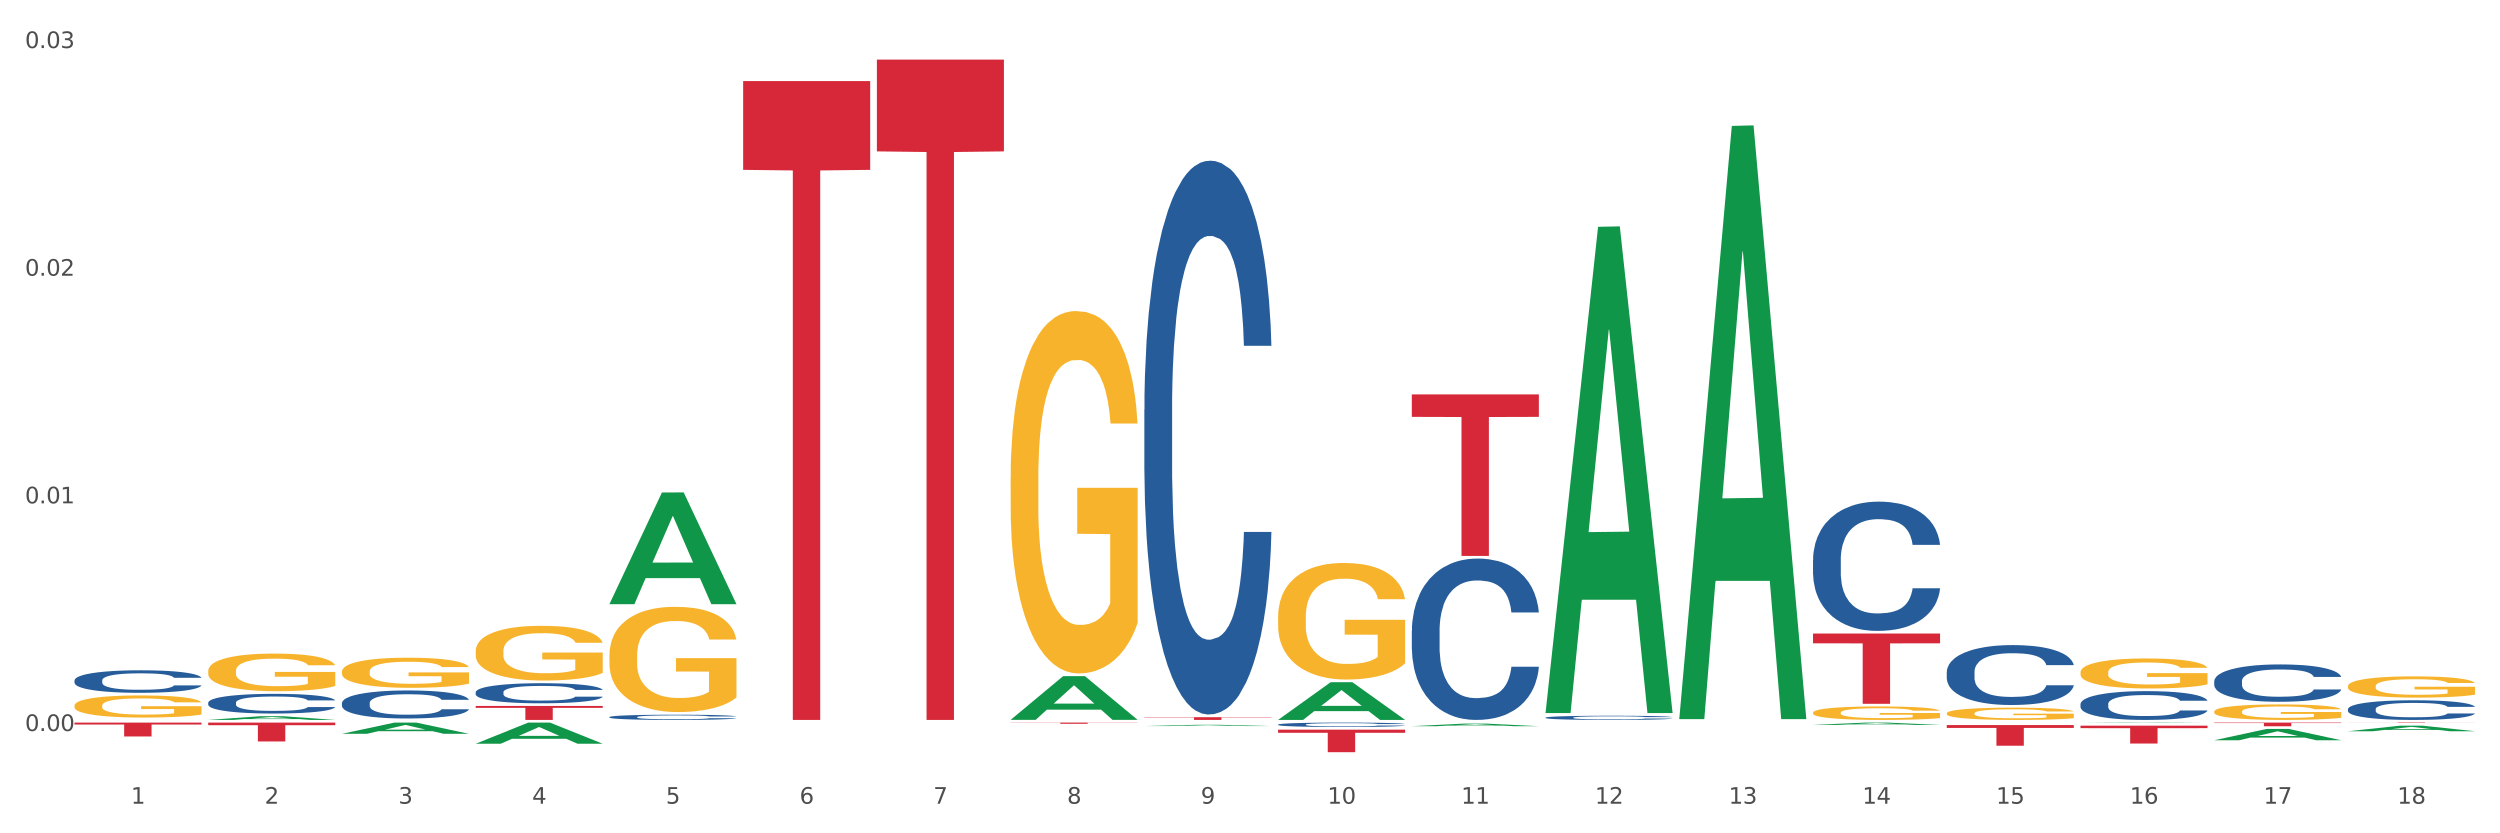 <?xml version="1.0" encoding="utf-8" standalone="no"?>
<!DOCTYPE svg PUBLIC "-//W3C//DTD SVG 1.1//EN"
  "http://www.w3.org/Graphics/SVG/1.1/DTD/svg11.dtd">
<svg xmlns:xlink="http://www.w3.org/1999/xlink" width="1080pt" height="360pt" viewBox="0 0 1080 360" xmlns="http://www.w3.org/2000/svg" version="1.1">
 <rect x="0" y="0" width="1080" height="360" fill="#333333" stroke="none"/>
 <defs>
  <style type="text/css">*{stroke-linejoin: round; stroke-linecap: butt}</style>
 </defs>
 <g id="figure_1">
  <g id="patch_1">
   <path d="M 0 360 
L 1080 360 
L 1080 0 
L 0 0 
z
" style="fill: #ffffff; stroke: #ffffff; stroke-linejoin: miter"/>
  </g>
  <g id="axes_1">
   <g id="matplotlib.axis_1">
    <g id="xtick_1">
     <g id="text_1">
      <!-- 1 -->
      <g style="fill: #4d4d4d" transform="translate(56.563 347.204) scale(0.096 -0.096)">
       <defs>
        <path id="DejaVuSans-31" d="M 794 531 
L 1825 531 
L 1825 4091 
L 703 3866 
L 703 4441 
L 1819 4666 
L 2450 4666 
L 2450 531 
L 3481 531 
L 3481 0 
L 794 0 
L 794 531 
z
" transform="scale(0.016)"/>
       </defs>
       <use xlink:href="#DejaVuSans-31"/>
      </g>
     </g>
    </g>
    <g id="xtick_2">
     <g id="text_2">
      <!-- 2 -->
      <g style="fill: #4d4d4d" transform="translate(114.336 347.204) scale(0.096 -0.096)">
       <defs>
        <path id="DejaVuSans-32" d="M 1228 531 
L 3431 531 
L 3431 0 
L 469 0 
L 469 531 
Q 828 903 1448 1529 
Q 2069 2156 2228 2338 
Q 2531 2678 2651 2914 
Q 2772 3150 2772 3378 
Q 2772 3750 2511 3984 
Q 2250 4219 1831 4219 
Q 1534 4219 1204 4116 
Q 875 4013 500 3803 
L 500 4441 
Q 881 4594 1212 4672 
Q 1544 4750 1819 4750 
Q 2544 4750 2975 4387 
Q 3406 4025 3406 3419 
Q 3406 3131 3298 2873 
Q 3191 2616 2906 2266 
Q 2828 2175 2409 1742 
Q 1991 1309 1228 531 
z
" transform="scale(0.016)"/>
       </defs>
       <use xlink:href="#DejaVuSans-32"/>
      </g>
     </g>
    </g>
    <g id="xtick_3">
     <g id="text_3">
      <!-- 3 -->
      <g style="fill: #4d4d4d" transform="translate(172.109 347.204) scale(0.096 -0.096)">
       <defs>
        <path id="DejaVuSans-33" d="M 2597 2516 
Q 3050 2419 3304 2112 
Q 3559 1806 3559 1356 
Q 3559 666 3084 287 
Q 2609 -91 1734 -91 
Q 1441 -91 1130 -33 
Q 819 25 488 141 
L 488 750 
Q 750 597 1062 519 
Q 1375 441 1716 441 
Q 2309 441 2620 675 
Q 2931 909 2931 1356 
Q 2931 1769 2642 2001 
Q 2353 2234 1838 2234 
L 1294 2234 
L 1294 2753 
L 1863 2753 
Q 2328 2753 2575 2939 
Q 2822 3125 2822 3475 
Q 2822 3834 2567 4026 
Q 2313 4219 1838 4219 
Q 1578 4219 1281 4162 
Q 984 4106 628 3988 
L 628 4550 
Q 988 4650 1302 4700 
Q 1616 4750 1894 4750 
Q 2613 4750 3031 4423 
Q 3450 4097 3450 3541 
Q 3450 3153 3228 2886 
Q 3006 2619 2597 2516 
z
" transform="scale(0.016)"/>
       </defs>
       <use xlink:href="#DejaVuSans-33"/>
      </g>
     </g>
    </g>
    <g id="xtick_4">
     <g id="text_4">
      <!-- 4 -->
      <g style="fill: #4d4d4d" transform="translate(229.882 347.204) scale(0.096 -0.096)">
       <defs>
        <path id="DejaVuSans-34" d="M 2419 4116 
L 825 1625 
L 2419 1625 
L 2419 4116 
z
M 2253 4666 
L 3047 4666 
L 3047 1625 
L 3713 1625 
L 3713 1100 
L 3047 1100 
L 3047 0 
L 2419 0 
L 2419 1100 
L 313 1100 
L 313 1709 
L 2253 4666 
z
" transform="scale(0.016)"/>
       </defs>
       <use xlink:href="#DejaVuSans-34"/>
      </g>
     </g>
    </g>
    <g id="xtick_5">
     <g id="text_5">
      <!-- 5 -->
      <g style="fill: #4d4d4d" transform="translate(287.655 347.204) scale(0.096 -0.096)">
       <defs>
        <path id="DejaVuSans-35" d="M 691 4666 
L 3169 4666 
L 3169 4134 
L 1269 4134 
L 1269 2991 
Q 1406 3038 1543 3061 
Q 1681 3084 1819 3084 
Q 2600 3084 3056 2656 
Q 3513 2228 3513 1497 
Q 3513 744 3044 326 
Q 2575 -91 1722 -91 
Q 1428 -91 1123 -41 
Q 819 9 494 109 
L 494 744 
Q 775 591 1075 516 
Q 1375 441 1709 441 
Q 2250 441 2565 725 
Q 2881 1009 2881 1497 
Q 2881 1984 2565 2268 
Q 2250 2553 1709 2553 
Q 1456 2553 1204 2497 
Q 953 2441 691 2322 
L 691 4666 
z
" transform="scale(0.016)"/>
       </defs>
       <use xlink:href="#DejaVuSans-35"/>
      </g>
     </g>
    </g>
    <g id="xtick_6">
     <g id="text_6">
      <!-- 6 -->
      <g style="fill: #4d4d4d" transform="translate(345.428 347.204) scale(0.096 -0.096)">
       <defs>
        <path id="DejaVuSans-36" d="M 2113 2584 
Q 1688 2584 1439 2293 
Q 1191 2003 1191 1497 
Q 1191 994 1439 701 
Q 1688 409 2113 409 
Q 2538 409 2786 701 
Q 3034 994 3034 1497 
Q 3034 2003 2786 2293 
Q 2538 2584 2113 2584 
z
M 3366 4563 
L 3366 3988 
Q 3128 4100 2886 4159 
Q 2644 4219 2406 4219 
Q 1781 4219 1451 3797 
Q 1122 3375 1075 2522 
Q 1259 2794 1537 2939 
Q 1816 3084 2150 3084 
Q 2853 3084 3261 2657 
Q 3669 2231 3669 1497 
Q 3669 778 3244 343 
Q 2819 -91 2113 -91 
Q 1303 -91 875 529 
Q 447 1150 447 2328 
Q 447 3434 972 4092 
Q 1497 4750 2381 4750 
Q 2619 4750 2861 4703 
Q 3103 4656 3366 4563 
z
" transform="scale(0.016)"/>
       </defs>
       <use xlink:href="#DejaVuSans-36"/>
      </g>
     </g>
    </g>
    <g id="xtick_7">
     <g id="text_7">
      <!-- 7 -->
      <g style="fill: #4d4d4d" transform="translate(403.201 347.204) scale(0.096 -0.096)">
       <defs>
        <path id="DejaVuSans-37" d="M 525 4666 
L 3525 4666 
L 3525 4397 
L 1831 0 
L 1172 0 
L 2766 4134 
L 525 4134 
L 525 4666 
z
" transform="scale(0.016)"/>
       </defs>
       <use xlink:href="#DejaVuSans-37"/>
      </g>
     </g>
    </g>
    <g id="xtick_8">
     <g id="text_8">
      <!-- 8 -->
      <g style="fill: #4d4d4d" transform="translate(460.974 347.204) scale(0.096 -0.096)">
       <defs>
        <path id="DejaVuSans-38" d="M 2034 2216 
Q 1584 2216 1326 1975 
Q 1069 1734 1069 1313 
Q 1069 891 1326 650 
Q 1584 409 2034 409 
Q 2484 409 2743 651 
Q 3003 894 3003 1313 
Q 3003 1734 2745 1975 
Q 2488 2216 2034 2216 
z
M 1403 2484 
Q 997 2584 770 2862 
Q 544 3141 544 3541 
Q 544 4100 942 4425 
Q 1341 4750 2034 4750 
Q 2731 4750 3128 4425 
Q 3525 4100 3525 3541 
Q 3525 3141 3298 2862 
Q 3072 2584 2669 2484 
Q 3125 2378 3379 2068 
Q 3634 1759 3634 1313 
Q 3634 634 3220 271 
Q 2806 -91 2034 -91 
Q 1263 -91 848 271 
Q 434 634 434 1313 
Q 434 1759 690 2068 
Q 947 2378 1403 2484 
z
M 1172 3481 
Q 1172 3119 1398 2916 
Q 1625 2713 2034 2713 
Q 2441 2713 2670 2916 
Q 2900 3119 2900 3481 
Q 2900 3844 2670 4047 
Q 2441 4250 2034 4250 
Q 1625 4250 1398 4047 
Q 1172 3844 1172 3481 
z
" transform="scale(0.016)"/>
       </defs>
       <use xlink:href="#DejaVuSans-38"/>
      </g>
     </g>
    </g>
    <g id="xtick_9">
     <g id="text_9">
      <!-- 9 -->
      <g style="fill: #4d4d4d" transform="translate(518.747 347.204) scale(0.096 -0.096)">
       <defs>
        <path id="DejaVuSans-39" d="M 703 97 
L 703 672 
Q 941 559 1184 500 
Q 1428 441 1663 441 
Q 2288 441 2617 861 
Q 2947 1281 2994 2138 
Q 2813 1869 2534 1725 
Q 2256 1581 1919 1581 
Q 1219 1581 811 2004 
Q 403 2428 403 3163 
Q 403 3881 828 4315 
Q 1253 4750 1959 4750 
Q 2769 4750 3195 4129 
Q 3622 3509 3622 2328 
Q 3622 1225 3098 567 
Q 2575 -91 1691 -91 
Q 1453 -91 1209 -44 
Q 966 3 703 97 
z
M 1959 2075 
Q 2384 2075 2632 2365 
Q 2881 2656 2881 3163 
Q 2881 3666 2632 3958 
Q 2384 4250 1959 4250 
Q 1534 4250 1286 3958 
Q 1038 3666 1038 3163 
Q 1038 2656 1286 2365 
Q 1534 2075 1959 2075 
z
" transform="scale(0.016)"/>
       </defs>
       <use xlink:href="#DejaVuSans-39"/>
      </g>
     </g>
    </g>
    <g id="xtick_10">
     <g id="text_10">
      <!-- 10 -->
      <g style="fill: #4d4d4d" transform="translate(573.466 347.204) scale(0.096 -0.096)">
       <defs>
        <path id="DejaVuSans-30" d="M 2034 4250 
Q 1547 4250 1301 3770 
Q 1056 3291 1056 2328 
Q 1056 1369 1301 889 
Q 1547 409 2034 409 
Q 2525 409 2770 889 
Q 3016 1369 3016 2328 
Q 3016 3291 2770 3770 
Q 2525 4250 2034 4250 
z
M 2034 4750 
Q 2819 4750 3233 4129 
Q 3647 3509 3647 2328 
Q 3647 1150 3233 529 
Q 2819 -91 2034 -91 
Q 1250 -91 836 529 
Q 422 1150 422 2328 
Q 422 3509 836 4129 
Q 1250 4750 2034 4750 
z
" transform="scale(0.016)"/>
       </defs>
       <use xlink:href="#DejaVuSans-31"/>
       <use xlink:href="#DejaVuSans-30" transform="translate(63.623 0)"/>
      </g>
     </g>
    </g>
    <g id="xtick_11">
     <g id="text_11">
      <!-- 11 -->
      <g style="fill: #4d4d4d" transform="translate(631.239 347.204) scale(0.096 -0.096)">
       <use xlink:href="#DejaVuSans-31"/>
       <use xlink:href="#DejaVuSans-31" transform="translate(63.623 0)"/>
      </g>
     </g>
    </g>
    <g id="xtick_12">
     <g id="text_12">
      <!-- 12 -->
      <g style="fill: #4d4d4d" transform="translate(689.012 347.204) scale(0.096 -0.096)">
       <use xlink:href="#DejaVuSans-31"/>
       <use xlink:href="#DejaVuSans-32" transform="translate(63.623 0)"/>
      </g>
     </g>
    </g>
    <g id="xtick_13">
     <g id="text_13">
      <!-- 13 -->
      <g style="fill: #4d4d4d" transform="translate(746.785 347.204) scale(0.096 -0.096)">
       <use xlink:href="#DejaVuSans-31"/>
       <use xlink:href="#DejaVuSans-33" transform="translate(63.623 0)"/>
      </g>
     </g>
    </g>
    <g id="xtick_14">
     <g id="text_14">
      <!-- 14 -->
      <g style="fill: #4d4d4d" transform="translate(804.558 347.204) scale(0.096 -0.096)">
       <use xlink:href="#DejaVuSans-31"/>
       <use xlink:href="#DejaVuSans-34" transform="translate(63.623 0)"/>
      </g>
     </g>
    </g>
    <g id="xtick_15">
     <g id="text_15">
      <!-- 15 -->
      <g style="fill: #4d4d4d" transform="translate(862.331 347.204) scale(0.096 -0.096)">
       <use xlink:href="#DejaVuSans-31"/>
       <use xlink:href="#DejaVuSans-35" transform="translate(63.623 0)"/>
      </g>
     </g>
    </g>
    <g id="xtick_16">
     <g id="text_16">
      <!-- 16 -->
      <g style="fill: #4d4d4d" transform="translate(920.104 347.204) scale(0.096 -0.096)">
       <use xlink:href="#DejaVuSans-31"/>
       <use xlink:href="#DejaVuSans-36" transform="translate(63.623 0)"/>
      </g>
     </g>
    </g>
    <g id="xtick_17">
     <g id="text_17">
      <!-- 17 -->
      <g style="fill: #4d4d4d" transform="translate(977.877 347.204) scale(0.096 -0.096)">
       <use xlink:href="#DejaVuSans-31"/>
       <use xlink:href="#DejaVuSans-37" transform="translate(63.623 0)"/>
      </g>
     </g>
    </g>
    <g id="xtick_18">
     <g id="text_18">
      <!-- 18 -->
      <g style="fill: #4d4d4d" transform="translate(1035.65 347.204) scale(0.096 -0.096)">
       <use xlink:href="#DejaVuSans-31"/>
       <use xlink:href="#DejaVuSans-38" transform="translate(63.623 0)"/>
      </g>
     </g>
    </g>
    <g id="xtick_19"/>
    <g id="xtick_20"/>
    <g id="xtick_21"/>
    <g id="xtick_22"/>
    <g id="xtick_23"/>
    <g id="xtick_24"/>
    <g id="xtick_25"/>
    <g id="xtick_26"/>
    <g id="xtick_27"/>
    <g id="xtick_28"/>
    <g id="xtick_29"/>
    <g id="xtick_30"/>
    <g id="xtick_31"/>
    <g id="xtick_32"/>
    <g id="xtick_33"/>
    <g id="xtick_34"/>
    <g id="xtick_35"/>
   </g>
   <g id="matplotlib.axis_2">
    <g id="ytick_1">
     <g id="text_19">
      <!-- 0.00 -->
      <g style="fill: #4d4d4d" transform="translate(10.8 315.799) scale(0.096 -0.096)">
       <defs>
        <path id="DejaVuSans-2e" d="M 684 794 
L 1344 794 
L 1344 0 
L 684 0 
L 684 794 
z
" transform="scale(0.016)"/>
       </defs>
       <use xlink:href="#DejaVuSans-30"/>
       <use xlink:href="#DejaVuSans-2e" transform="translate(63.623 0)"/>
       <use xlink:href="#DejaVuSans-30" transform="translate(95.41 0)"/>
       <use xlink:href="#DejaVuSans-30" transform="translate(159.033 0)"/>
      </g>
     </g>
    </g>
    <g id="ytick_2">
     <g id="text_20">
      <!-- 0.01 -->
      <g style="fill: #4d4d4d" transform="translate(10.8 217.453) scale(0.096 -0.096)">
       <use xlink:href="#DejaVuSans-30"/>
       <use xlink:href="#DejaVuSans-2e" transform="translate(63.623 0)"/>
       <use xlink:href="#DejaVuSans-30" transform="translate(95.41 0)"/>
       <use xlink:href="#DejaVuSans-31" transform="translate(159.033 0)"/>
      </g>
     </g>
    </g>
    <g id="ytick_3">
     <g id="text_21">
      <!-- 0.02 -->
      <g style="fill: #4d4d4d" transform="translate(10.8 119.107) scale(0.096 -0.096)">
       <use xlink:href="#DejaVuSans-30"/>
       <use xlink:href="#DejaVuSans-2e" transform="translate(63.623 0)"/>
       <use xlink:href="#DejaVuSans-30" transform="translate(95.41 0)"/>
       <use xlink:href="#DejaVuSans-32" transform="translate(159.033 0)"/>
      </g>
     </g>
    </g>
    <g id="ytick_4">
     <g id="text_22">
      <!-- 0.03 -->
      <g style="fill: #4d4d4d" transform="translate(10.8 20.761) scale(0.096 -0.096)">
       <use xlink:href="#DejaVuSans-30"/>
       <use xlink:href="#DejaVuSans-2e" transform="translate(63.623 0)"/>
       <use xlink:href="#DejaVuSans-30" transform="translate(95.41 0)"/>
       <use xlink:href="#DejaVuSans-33" transform="translate(159.033 0)"/>
      </g>
     </g>
    </g>
    <g id="ytick_5"/>
    <g id="ytick_6"/>
    <g id="ytick_7"/>
   </g>
   <g id="PolyCollection_1">
    <path d="M 436.586 310.958 
L 436.642 310.941 
L 459.275 292.097 
L 468.668 292.079 
L 491.47 310.994 
L 480.606 310.994 
L 475.684 306.589 
L 452.316 306.589 
L 452.146 306.66 
L 447.393 310.994 
L 436.586 310.994 
L 436.586 310.958 
L 455.258 303.961 
L 472.742 303.943 
L 464.085 296.111 
L 463.971 296.075 
L 463.858 296.128 
L 455.201 303.943 
L 455.258 303.961 
L 436.586 310.958 
z
" clip-path="url(#p25373a4b04)" style="fill: #109648"/>
    <path d="M 494.359 313.66 
L 494.415 313.66 
L 517.048 313.103 
L 526.441 313.102 
L 549.243 313.661 
L 538.379 313.661 
L 533.457 313.531 
L 510.089 313.531 
L 509.919 313.533 
L 505.166 313.661 
L 494.359 313.661 
L 494.359 313.66 
L 513.031 313.453 
L 530.515 313.453 
L 521.858 313.222 
L 521.744 313.22 
L 521.631 313.222 
L 512.974 313.453 
L 513.031 313.453 
L 494.359 313.66 
z
" clip-path="url(#p25373a4b04)" style="fill: #109648"/>
    <path d="M 956.543 312.152 
L 1011.427 312.152 
L 1011.427 312.372 
L 989.837 312.374 
L 989.837 313.739 
L 978.002 313.739 
L 978.002 312.374 
L 956.543 312.372 
L 956.543 312.153 
L 956.543 312.152 
z
" clip-path="url(#p25373a4b04)" style="fill: #d62839"/>
    <path d="M 1014.316 312.152 
L 1069.2 312.152 
L 1069.2 312.177 
L 1047.61 312.177 
L 1047.61 312.332 
L 1035.775 312.332 
L 1035.775 312.177 
L 1014.316 312.177 
L 1014.316 312.152 
L 1014.316 312.152 
z
" clip-path="url(#p25373a4b04)" style="fill: #d62839"/>
    <path d="M 205.494 304.968 
L 260.378 304.968 
L 260.378 305.807 
L 238.789 305.812 
L 238.789 311.006 
L 226.953 311.006 
L 226.953 305.812 
L 205.494 305.807 
L 205.494 304.973 
L 205.494 304.968 
z
" clip-path="url(#p25373a4b04)" style="fill: #d62839"/>
    <path d="M 321.04 35.022 
L 375.924 35.022 
L 375.924 73.375 
L 354.335 73.634 
L 354.335 311.006 
L 342.499 311.006 
L 342.499 73.634 
L 321.04 73.375 
L 321.04 35.281 
L 321.04 35.022 
z
" clip-path="url(#p25373a4b04)" style="fill: #d62839"/>
    <path d="M 89.948 312.152 
L 144.832 312.152 
L 144.832 313.285 
L 123.243 313.292 
L 123.243 320.303 
L 111.407 320.303 
L 111.407 313.292 
L 89.948 313.285 
L 89.948 312.159 
L 89.948 312.152 
z
" clip-path="url(#p25373a4b04)" style="fill: #d62839"/>
    <path d="M 32.175 312.152 
L 87.059 312.152 
L 87.059 312.986 
L 65.47 312.992 
L 65.47 318.158 
L 53.635 318.158 
L 53.635 312.992 
L 32.175 312.986 
L 32.175 312.157 
L 32.175 312.152 
z
" clip-path="url(#p25373a4b04)" style="fill: #d62839"/>
    <path d="M 494.359 309.816 
L 549.243 309.816 
L 549.243 309.981 
L 527.654 309.982 
L 527.654 311.006 
L 515.818 311.006 
L 515.818 309.982 
L 494.359 309.981 
L 494.359 309.817 
L 494.359 309.816 
z
" clip-path="url(#p25373a4b04)" style="fill: #d62839"/>
    <path d="M 552.132 315.205 
L 607.016 315.205 
L 607.016 316.559 
L 585.427 316.568 
L 585.427 324.95 
L 573.591 324.95 
L 573.591 316.568 
L 552.132 316.559 
L 552.132 315.214 
L 552.132 315.205 
z
" clip-path="url(#p25373a4b04)" style="fill: #d62839"/>
    <path d="M 609.905 170.392 
L 664.789 170.392 
L 664.789 180.086 
L 643.2 180.152 
L 643.2 240.153 
L 631.364 240.153 
L 631.364 180.152 
L 609.905 180.086 
L 609.905 170.457 
L 609.905 170.392 
z
" clip-path="url(#p25373a4b04)" style="fill: #d62839"/>
    <path d="M 783.224 273.696 
L 838.108 273.696 
L 838.108 277.913 
L 816.519 277.942 
L 816.519 304.043 
L 804.683 304.043 
L 804.683 277.942 
L 783.224 277.913 
L 783.224 273.725 
L 783.224 273.696 
z
" clip-path="url(#p25373a4b04)" style="fill: #d62839"/>
    <path d="M 840.997 313.222 
L 895.881 313.222 
L 895.881 314.462 
L 874.291 314.47 
L 874.291 322.148 
L 862.456 322.148 
L 862.456 314.47 
L 840.997 314.462 
L 840.997 313.23 
L 840.997 313.222 
z
" clip-path="url(#p25373a4b04)" style="fill: #d62839"/>
    <path d="M 898.77 313.495 
L 953.654 313.495 
L 953.654 314.567 
L 932.064 314.574 
L 932.064 321.208 
L 920.229 321.208 
L 920.229 314.574 
L 898.77 314.567 
L 898.77 313.502 
L 898.77 313.495 
z
" clip-path="url(#p25373a4b04)" style="fill: #d62839"/>
    <path d="M 378.813 25.759 
L 433.697 25.759 
L 433.697 65.399 
L 412.108 65.667 
L 412.108 311.006 
L 400.272 311.006 
L 400.272 65.667 
L 378.813 65.399 
L 378.813 26.027 
L 378.813 25.759 
z
" clip-path="url(#p25373a4b04)" style="fill: #d62839"/>
    <path d="M 436.586 312.152 
L 491.47 312.152 
L 491.47 312.224 
L 469.881 312.225 
L 469.881 312.675 
L 458.045 312.675 
L 458.045 312.225 
L 436.586 312.224 
L 436.586 312.152 
L 436.586 312.152 
z
" clip-path="url(#p25373a4b04)" style="fill: #d62839"/>
    <path d="M 1014.316 296.434 
L 1014.38 296.425 
L 1014.38 296.123 
L 1014.51 295.864 
L 1015.158 295.235 
L 1016.13 294.715 
L 1016.843 294.438 
L 1017.556 294.212 
L 1018.398 293.985 
L 1019.435 293.75 
L 1021.314 293.407 
L 1022.48 293.231 
L 1023.906 293.046 
L 1026.498 292.778 
L 1028.377 292.627 
L 1030.321 292.501 
L 1033.496 292.35 
L 1035.57 292.283 
L 1037.773 292.233 
L 1040.429 292.199 
L 1042.438 292.191 
L 1046.845 292.216 
L 1050.603 292.291 
L 1052.417 292.35 
L 1054.75 292.451 
L 1055.981 292.518 
L 1057.99 292.652 
L 1060.063 292.828 
L 1061.489 292.979 
L 1063.627 293.264 
L 1065.247 293.549 
L 1066.738 293.901 
L 1067.515 294.145 
L 1068.098 294.371 
L 1068.617 294.631 
L 1069.135 295.042 
L 1057.471 295.042 
L 1057.018 294.748 
L 1056.305 294.472 
L 1055.268 294.203 
L 1054.361 294.036 
L 1052.806 293.826 
L 1051.38 293.692 
L 1049.89 293.591 
L 1048.076 293.507 
L 1046.65 293.465 
L 1044.641 293.432 
L 1040.689 293.44 
L 1038.032 293.507 
L 1036.218 293.591 
L 1035.051 293.667 
L 1034.014 293.75 
L 1032.848 293.868 
L 1031.487 294.044 
L 1030.515 294.203 
L 1029.543 294.405 
L 1028.766 294.606 
L 1028.053 294.841 
L 1027.47 295.092 
L 1027.016 295.352 
L 1026.627 295.671 
L 1026.303 296.199 
L 1026.303 297.348 
L 1026.433 297.608 
L 1026.757 297.951 
L 1027.146 298.211 
L 1027.794 298.522 
L 1028.377 298.731 
L 1029.479 299.033 
L 1030.71 299.285 
L 1031.682 299.444 
L 1032.654 299.578 
L 1034.338 299.763 
L 1036.218 299.914 
L 1037.838 300.006 
L 1040.041 300.09 
L 1041.531 300.123 
L 1042.827 300.14 
L 1046.002 300.14 
L 1048.27 300.115 
L 1050.797 300.056 
L 1052.741 299.981 
L 1054.361 299.888 
L 1056.176 299.738 
L 1057.342 299.595 
L 1057.342 297.842 
L 1043.086 297.834 
L 1043.086 296.669 
L 1069.2 296.669 
L 1069.2 300.09 
L 1068.098 300.266 
L 1066.867 300.425 
L 1065.571 300.568 
L 1063.627 300.744 
L 1061.295 300.911 
L 1059.221 301.029 
L 1057.018 301.129 
L 1054.426 301.222 
L 1051.056 301.306 
L 1048.983 301.339 
L 1046.391 301.364 
L 1043.345 301.373 
L 1040.689 301.356 
L 1038.097 301.314 
L 1035.375 301.238 
L 1032.718 301.129 
L 1030.71 301.02 
L 1028.701 300.886 
L 1026.563 300.71 
L 1024.878 300.543 
L 1023.582 300.392 
L 1022.156 300.199 
L 1020.601 299.947 
L 1019.435 299.721 
L 1018.398 299.486 
L 1017.296 299.184 
L 1016.519 298.924 
L 1015.741 298.597 
L 1015.288 298.354 
L 1014.769 297.977 
L 1014.38 297.448 
L 1014.316 296.434 
z
" clip-path="url(#p25373a4b04)" style="fill: #f7b32b"/>
    <path d="M 956.543 307.406 
L 956.607 307.4 
L 956.607 307.18 
L 956.737 306.991 
L 957.385 306.532 
L 958.357 306.153 
L 959.07 305.951 
L 959.783 305.786 
L 960.625 305.621 
L 961.662 305.45 
L 963.541 305.2 
L 964.707 305.071 
L 966.133 304.937 
L 968.725 304.741 
L 970.604 304.631 
L 972.548 304.54 
L 975.723 304.43 
L 977.797 304.381 
L 980 304.344 
L 982.656 304.32 
L 984.665 304.313 
L 989.072 304.332 
L 992.83 304.387 
L 994.644 304.43 
L 996.977 304.503 
L 998.208 304.552 
L 1000.217 304.65 
L 1002.29 304.778 
L 1003.716 304.888 
L 1005.854 305.096 
L 1007.474 305.304 
L 1008.965 305.56 
L 1009.742 305.738 
L 1010.325 305.903 
L 1010.844 306.092 
L 1011.362 306.392 
L 999.698 306.392 
L 999.245 306.178 
L 998.532 305.976 
L 997.495 305.78 
L 996.588 305.658 
L 995.033 305.505 
L 993.607 305.408 
L 992.117 305.334 
L 990.303 305.273 
L 988.877 305.242 
L 986.868 305.218 
L 982.916 305.224 
L 980.259 305.273 
L 978.445 305.334 
L 977.278 305.389 
L 976.241 305.45 
L 975.075 305.536 
L 973.714 305.664 
L 972.742 305.78 
L 971.77 305.927 
L 970.993 306.074 
L 970.28 306.245 
L 969.697 306.428 
L 969.243 306.618 
L 968.854 306.85 
L 968.53 307.235 
L 968.53 308.072 
L 968.66 308.262 
L 968.984 308.512 
L 969.373 308.702 
L 970.021 308.928 
L 970.604 309.081 
L 971.706 309.301 
L 972.937 309.484 
L 973.909 309.6 
L 974.881 309.698 
L 976.565 309.833 
L 978.445 309.943 
L 980.065 310.01 
L 982.268 310.071 
L 983.758 310.096 
L 985.054 310.108 
L 988.229 310.108 
L 990.497 310.089 
L 993.024 310.047 
L 994.968 309.992 
L 996.588 309.924 
L 998.403 309.814 
L 999.569 309.71 
L 999.569 308.433 
L 985.313 308.427 
L 985.313 307.577 
L 1011.427 307.577 
L 1011.427 310.071 
L 1010.325 310.199 
L 1009.094 310.316 
L 1007.798 310.419 
L 1005.854 310.548 
L 1003.522 310.67 
L 1001.448 310.756 
L 999.245 310.829 
L 996.653 310.896 
L 993.283 310.957 
L 991.21 310.982 
L 988.618 311 
L 985.572 311.006 
L 982.916 310.994 
L 980.324 310.963 
L 977.602 310.908 
L 974.945 310.829 
L 972.937 310.75 
L 970.928 310.652 
L 968.79 310.523 
L 967.105 310.401 
L 965.809 310.291 
L 964.383 310.151 
L 962.828 309.967 
L 961.662 309.802 
L 960.625 309.631 
L 959.523 309.411 
L 958.746 309.221 
L 957.968 308.983 
L 957.515 308.806 
L 956.996 308.531 
L 956.607 308.146 
L 956.543 307.406 
z
" clip-path="url(#p25373a4b04)" style="fill: #f7b32b"/>
    <path d="M 1014.316 315.896 
L 1014.372 315.894 
L 1037.005 313.48 
L 1046.398 313.478 
L 1069.2 315.9 
L 1058.336 315.9 
L 1053.414 315.336 
L 1030.045 315.336 
L 1029.876 315.345 
L 1025.123 315.9 
L 1014.316 315.9 
L 1014.316 315.896 
L 1032.988 315 
L 1050.471 314.997 
L 1041.814 313.994 
L 1041.701 313.989 
L 1041.588 313.996 
L 1032.931 314.997 
L 1032.988 315 
L 1014.316 315.896 
z
" clip-path="url(#p25373a4b04)" style="fill: #109648"/>
    <path d="M 956.543 319.78 
L 956.599 319.776 
L 979.232 314.89 
L 988.625 314.885 
L 1011.427 319.789 
L 1000.563 319.789 
L 995.641 318.647 
L 972.272 318.647 
L 972.103 318.666 
L 967.35 319.789 
L 956.543 319.789 
L 956.543 319.78 
L 975.215 317.966 
L 992.698 317.961 
L 984.041 315.93 
L 983.928 315.921 
L 983.815 315.935 
L 975.158 317.961 
L 975.215 317.966 
L 956.543 319.78 
z
" clip-path="url(#p25373a4b04)" style="fill: #109648"/>
    <path d="M 898.77 290.455 
L 898.835 290.443 
L 898.835 290.017 
L 898.964 289.649 
L 899.612 288.761 
L 900.584 288.027 
L 901.297 287.636 
L 902.01 287.316 
L 902.852 286.997 
L 903.889 286.665 
L 905.768 286.179 
L 906.934 285.931 
L 908.36 285.67 
L 910.952 285.291 
L 912.831 285.078 
L 914.775 284.9 
L 917.95 284.687 
L 920.024 284.592 
L 922.227 284.521 
L 924.884 284.474 
L 926.892 284.462 
L 931.299 284.498 
L 935.057 284.604 
L 936.871 284.687 
L 939.204 284.829 
L 940.435 284.924 
L 942.444 285.113 
L 944.517 285.362 
L 945.943 285.575 
L 948.081 285.978 
L 949.701 286.381 
L 951.192 286.878 
L 951.969 287.222 
L 952.552 287.541 
L 953.071 287.909 
L 953.589 288.489 
L 941.926 288.489 
L 941.472 288.074 
L 940.759 287.683 
L 939.722 287.304 
L 938.815 287.068 
L 937.26 286.772 
L 935.834 286.582 
L 934.344 286.44 
L 932.53 286.321 
L 931.104 286.262 
L 929.095 286.215 
L 925.143 286.227 
L 922.486 286.321 
L 920.672 286.44 
L 919.505 286.547 
L 918.468 286.665 
L 917.302 286.831 
L 915.941 287.079 
L 914.969 287.304 
L 913.997 287.589 
L 913.22 287.873 
L 912.507 288.205 
L 911.924 288.56 
L 911.47 288.927 
L 911.081 289.377 
L 910.757 290.123 
L 910.757 291.746 
L 910.887 292.113 
L 911.211 292.598 
L 911.6 292.966 
L 912.248 293.404 
L 912.831 293.7 
L 913.933 294.126 
L 915.164 294.482 
L 916.136 294.707 
L 917.108 294.896 
L 918.792 295.157 
L 920.672 295.37 
L 922.292 295.5 
L 924.495 295.619 
L 925.985 295.666 
L 927.281 295.69 
L 930.456 295.69 
L 932.724 295.654 
L 935.251 295.571 
L 937.195 295.465 
L 938.815 295.334 
L 940.63 295.121 
L 941.796 294.92 
L 941.796 292.445 
L 927.54 292.433 
L 927.54 290.786 
L 953.654 290.786 
L 953.654 295.619 
L 952.552 295.867 
L 951.321 296.092 
L 950.025 296.294 
L 948.081 296.542 
L 945.749 296.779 
L 943.675 296.945 
L 941.472 297.087 
L 938.88 297.217 
L 935.51 297.336 
L 933.437 297.383 
L 930.845 297.419 
L 927.799 297.431 
L 925.143 297.407 
L 922.551 297.348 
L 919.829 297.241 
L 917.172 297.087 
L 915.164 296.933 
L 913.155 296.744 
L 911.017 296.495 
L 909.332 296.258 
L 908.036 296.045 
L 906.61 295.772 
L 905.055 295.417 
L 903.889 295.097 
L 902.852 294.766 
L 901.75 294.339 
L 900.973 293.972 
L 900.195 293.51 
L 899.742 293.167 
L 899.223 292.634 
L 898.835 291.888 
L 898.77 290.455 
z
" clip-path="url(#p25373a4b04)" style="fill: #f7b32b"/>
    <path d="M 840.997 308.157 
L 841.062 308.152 
L 841.062 307.978 
L 841.191 307.828 
L 841.839 307.465 
L 842.811 307.165 
L 843.524 307.006 
L 844.237 306.875 
L 845.079 306.745 
L 846.116 306.609 
L 847.995 306.411 
L 849.161 306.309 
L 850.587 306.203 
L 853.179 306.048 
L 855.058 305.961 
L 857.002 305.888 
L 860.177 305.801 
L 862.251 305.763 
L 864.454 305.734 
L 867.111 305.714 
L 869.119 305.709 
L 873.526 305.724 
L 877.284 305.767 
L 879.098 305.801 
L 881.431 305.859 
L 882.662 305.898 
L 884.671 305.975 
L 886.744 306.077 
L 888.17 306.164 
L 890.308 306.329 
L 891.928 306.493 
L 893.419 306.696 
L 894.196 306.836 
L 894.779 306.967 
L 895.298 307.117 
L 895.816 307.354 
L 884.153 307.354 
L 883.699 307.185 
L 882.986 307.025 
L 881.949 306.87 
L 881.042 306.774 
L 879.487 306.653 
L 878.061 306.575 
L 876.571 306.517 
L 874.757 306.469 
L 873.331 306.445 
L 871.322 306.425 
L 867.37 306.43 
L 864.713 306.469 
L 862.899 306.517 
L 861.732 306.561 
L 860.695 306.609 
L 859.529 306.677 
L 858.168 306.778 
L 857.196 306.87 
L 856.224 306.986 
L 855.447 307.103 
L 854.734 307.238 
L 854.151 307.383 
L 853.697 307.533 
L 853.308 307.717 
L 852.984 308.022 
L 852.984 308.684 
L 853.114 308.834 
L 853.438 309.033 
L 853.827 309.183 
L 854.475 309.362 
L 855.058 309.482 
L 856.16 309.657 
L 857.391 309.802 
L 858.363 309.894 
L 859.335 309.971 
L 861.019 310.077 
L 862.899 310.165 
L 864.519 310.218 
L 866.722 310.266 
L 868.212 310.285 
L 869.508 310.295 
L 872.683 310.295 
L 874.951 310.281 
L 877.478 310.247 
L 879.422 310.203 
L 881.042 310.15 
L 882.857 310.063 
L 884.023 309.981 
L 884.023 308.97 
L 869.767 308.965 
L 869.767 308.293 
L 895.881 308.293 
L 895.881 310.266 
L 894.779 310.368 
L 893.548 310.46 
L 892.252 310.542 
L 890.308 310.643 
L 887.976 310.74 
L 885.902 310.808 
L 883.699 310.866 
L 881.107 310.919 
L 877.737 310.968 
L 875.664 310.987 
L 873.072 311.001 
L 870.026 311.006 
L 867.37 310.997 
L 864.778 310.972 
L 862.056 310.929 
L 859.4 310.866 
L 857.391 310.803 
L 855.382 310.726 
L 853.244 310.624 
L 851.559 310.527 
L 850.263 310.44 
L 848.837 310.329 
L 847.282 310.184 
L 846.116 310.053 
L 845.079 309.918 
L 843.977 309.744 
L 843.2 309.594 
L 842.422 309.405 
L 841.969 309.265 
L 841.45 309.047 
L 841.062 308.742 
L 840.997 308.157 
z
" clip-path="url(#p25373a4b04)" style="fill: #f7b32b"/>
    <path d="M 552.132 310.976 
L 552.188 310.96 
L 574.821 294.726 
L 584.214 294.711 
L 607.016 311.006 
L 596.152 311.006 
L 591.23 307.212 
L 567.862 307.212 
L 567.692 307.273 
L 562.939 311.006 
L 552.132 311.006 
L 552.132 310.976 
L 570.804 304.947 
L 588.288 304.932 
L 579.631 298.184 
L 579.517 298.154 
L 579.404 298.199 
L 570.747 304.932 
L 570.804 304.947 
L 552.132 310.976 
z
" clip-path="url(#p25373a4b04)" style="fill: #109648"/>
    <path d="M 609.905 313.707 
L 609.961 313.706 
L 632.594 312.591 
L 641.987 312.59 
L 664.789 313.709 
L 653.925 313.709 
L 649.003 313.448 
L 625.635 313.448 
L 625.465 313.452 
L 620.712 313.709 
L 609.905 313.709 
L 609.905 313.707 
L 628.577 313.293 
L 646.061 313.292 
L 637.404 312.829 
L 637.29 312.827 
L 637.177 312.83 
L 628.52 313.292 
L 628.577 313.293 
L 609.905 313.707 
z
" clip-path="url(#p25373a4b04)" style="fill: #109648"/>
    <path d="M 147.721 290.142 
L 147.786 290.13 
L 147.786 289.703 
L 147.915 289.335 
L 148.563 288.444 
L 149.535 287.707 
L 150.248 287.316 
L 150.961 286.995 
L 151.803 286.674 
L 152.84 286.342 
L 154.719 285.855 
L 155.886 285.605 
L 157.311 285.344 
L 159.903 284.964 
L 161.782 284.75 
L 163.726 284.572 
L 166.901 284.358 
L 168.975 284.263 
L 171.178 284.192 
L 173.835 284.145 
L 175.844 284.133 
L 180.25 284.168 
L 184.008 284.275 
L 185.822 284.358 
L 188.155 284.501 
L 189.386 284.596 
L 191.395 284.786 
L 193.469 285.035 
L 194.894 285.249 
L 197.033 285.653 
L 198.653 286.057 
L 200.143 286.555 
L 200.921 286.9 
L 201.504 287.221 
L 202.022 287.589 
L 202.54 288.171 
L 190.877 288.171 
L 190.423 287.755 
L 189.71 287.363 
L 188.674 286.983 
L 187.766 286.745 
L 186.211 286.449 
L 184.786 286.259 
L 183.295 286.116 
L 181.481 285.997 
L 180.055 285.938 
L 178.047 285.89 
L 174.094 285.902 
L 171.437 285.997 
L 169.623 286.116 
L 168.456 286.223 
L 167.42 286.342 
L 166.253 286.508 
L 164.893 286.757 
L 163.921 286.983 
L 162.949 287.268 
L 162.171 287.553 
L 161.458 287.886 
L 160.875 288.242 
L 160.421 288.61 
L 160.033 289.061 
L 159.709 289.81 
L 159.709 291.437 
L 159.838 291.805 
L 160.162 292.292 
L 160.551 292.66 
L 161.199 293.099 
L 161.782 293.396 
L 162.884 293.824 
L 164.115 294.18 
L 165.087 294.406 
L 166.059 294.596 
L 167.744 294.857 
L 169.623 295.071 
L 171.243 295.201 
L 173.446 295.32 
L 174.936 295.368 
L 176.232 295.391 
L 179.407 295.391 
L 181.675 295.356 
L 184.203 295.273 
L 186.146 295.166 
L 187.766 295.035 
L 189.581 294.821 
L 190.747 294.619 
L 190.747 292.137 
L 176.491 292.125 
L 176.491 290.475 
L 202.605 290.475 
L 202.605 295.32 
L 201.504 295.57 
L 200.273 295.795 
L 198.977 295.997 
L 197.033 296.246 
L 194.7 296.484 
L 192.626 296.65 
L 190.423 296.793 
L 187.831 296.923 
L 184.462 297.042 
L 182.388 297.09 
L 179.796 297.125 
L 176.751 297.137 
L 174.094 297.113 
L 171.502 297.054 
L 168.78 296.947 
L 166.124 296.793 
L 164.115 296.638 
L 162.106 296.448 
L 159.968 296.199 
L 158.283 295.961 
L 156.987 295.748 
L 155.562 295.475 
L 154.006 295.118 
L 152.84 294.798 
L 151.803 294.465 
L 150.702 294.037 
L 149.924 293.669 
L 149.147 293.206 
L 148.693 292.862 
L 148.175 292.327 
L 147.786 291.579 
L 147.721 290.142 
z
" clip-path="url(#p25373a4b04)" style="fill: #f7b32b"/>
    <path d="M 205.494 281.283 
L 205.559 281.261 
L 205.559 280.483 
L 205.688 279.814 
L 206.336 278.194 
L 207.308 276.855 
L 208.021 276.142 
L 208.734 275.559 
L 209.576 274.976 
L 210.613 274.371 
L 212.492 273.486 
L 213.659 273.032 
L 215.084 272.557 
L 217.676 271.866 
L 219.555 271.477 
L 221.499 271.153 
L 224.674 270.764 
L 226.748 270.591 
L 228.951 270.462 
L 231.608 270.375 
L 233.616 270.354 
L 238.023 270.419 
L 241.781 270.613 
L 243.595 270.764 
L 245.928 271.023 
L 247.159 271.196 
L 249.168 271.542 
L 251.242 271.995 
L 252.667 272.384 
L 254.806 273.118 
L 256.426 273.853 
L 257.916 274.76 
L 258.694 275.386 
L 259.277 275.969 
L 259.795 276.639 
L 260.313 277.697 
L 248.65 277.697 
L 248.196 276.941 
L 247.483 276.229 
L 246.447 275.537 
L 245.539 275.105 
L 243.984 274.565 
L 242.559 274.22 
L 241.068 273.961 
L 239.254 273.745 
L 237.828 273.637 
L 235.82 273.55 
L 231.867 273.572 
L 229.21 273.745 
L 227.396 273.961 
L 226.229 274.155 
L 225.193 274.371 
L 224.026 274.673 
L 222.666 275.127 
L 221.694 275.537 
L 220.722 276.056 
L 219.944 276.574 
L 219.231 277.179 
L 218.648 277.827 
L 218.194 278.496 
L 217.806 279.317 
L 217.482 280.678 
L 217.482 283.637 
L 217.611 284.306 
L 217.935 285.192 
L 218.324 285.861 
L 218.972 286.661 
L 219.555 287.201 
L 220.657 287.978 
L 221.888 288.626 
L 222.86 289.036 
L 223.832 289.382 
L 225.517 289.857 
L 227.396 290.246 
L 229.016 290.483 
L 231.219 290.699 
L 232.709 290.786 
L 234.005 290.829 
L 237.18 290.829 
L 239.448 290.764 
L 241.975 290.613 
L 243.919 290.419 
L 245.539 290.181 
L 247.354 289.792 
L 248.52 289.425 
L 248.52 284.911 
L 234.264 284.89 
L 234.264 281.887 
L 260.378 281.887 
L 260.378 290.699 
L 259.277 291.153 
L 258.046 291.563 
L 256.75 291.931 
L 254.806 292.384 
L 252.473 292.816 
L 250.399 293.118 
L 248.196 293.378 
L 245.604 293.615 
L 242.235 293.831 
L 240.161 293.918 
L 237.569 293.982 
L 234.524 294.004 
L 231.867 293.961 
L 229.275 293.853 
L 226.553 293.658 
L 223.897 293.378 
L 221.888 293.097 
L 219.879 292.751 
L 217.741 292.298 
L 216.056 291.866 
L 214.76 291.477 
L 213.335 290.98 
L 211.779 290.332 
L 210.613 289.749 
L 209.576 289.144 
L 208.475 288.367 
L 207.697 287.697 
L 206.92 286.855 
L 206.466 286.229 
L 205.948 285.257 
L 205.559 283.896 
L 205.494 281.283 
z
" clip-path="url(#p25373a4b04)" style="fill: #f7b32b"/>
    <path d="M 89.948 289.862 
L 90.013 289.847 
L 90.013 289.313 
L 90.142 288.853 
L 90.79 287.741 
L 91.762 286.821 
L 92.475 286.331 
L 93.188 285.93 
L 94.03 285.53 
L 95.067 285.114 
L 96.946 284.506 
L 98.113 284.195 
L 99.538 283.868 
L 102.13 283.393 
L 104.009 283.126 
L 105.953 282.904 
L 109.128 282.637 
L 111.202 282.518 
L 113.405 282.429 
L 116.062 282.37 
L 118.071 282.355 
L 122.477 282.399 
L 126.235 282.533 
L 128.049 282.637 
L 130.382 282.815 
L 131.613 282.933 
L 133.622 283.171 
L 135.696 283.482 
L 137.121 283.749 
L 139.26 284.254 
L 140.88 284.758 
L 142.37 285.381 
L 143.148 285.812 
L 143.731 286.212 
L 144.249 286.672 
L 144.768 287.399 
L 133.104 287.399 
L 132.65 286.88 
L 131.937 286.39 
L 130.901 285.916 
L 129.993 285.619 
L 128.438 285.248 
L 127.013 285.011 
L 125.522 284.832 
L 123.708 284.684 
L 122.282 284.61 
L 120.274 284.551 
L 116.321 284.565 
L 113.664 284.684 
L 111.85 284.832 
L 110.684 284.966 
L 109.647 285.114 
L 108.48 285.322 
L 107.12 285.634 
L 106.148 285.916 
L 105.176 286.272 
L 104.398 286.628 
L 103.685 287.043 
L 103.102 287.488 
L 102.648 287.948 
L 102.26 288.512 
L 101.936 289.447 
L 101.936 291.479 
L 102.065 291.939 
L 102.389 292.548 
L 102.778 293.008 
L 103.426 293.557 
L 104.009 293.927 
L 105.111 294.462 
L 106.342 294.907 
L 107.314 295.189 
L 108.286 295.426 
L 109.971 295.752 
L 111.85 296.019 
L 113.47 296.183 
L 115.673 296.331 
L 117.163 296.39 
L 118.459 296.42 
L 121.634 296.42 
L 123.902 296.376 
L 126.43 296.272 
L 128.373 296.138 
L 129.993 295.975 
L 131.808 295.708 
L 132.974 295.456 
L 132.974 292.355 
L 118.719 292.34 
L 118.719 290.278 
L 144.832 290.278 
L 144.832 296.331 
L 143.731 296.643 
L 142.5 296.925 
L 141.204 297.177 
L 139.26 297.488 
L 136.927 297.785 
L 134.853 297.993 
L 132.65 298.171 
L 130.058 298.334 
L 126.689 298.482 
L 124.615 298.542 
L 122.023 298.586 
L 118.978 298.601 
L 116.321 298.571 
L 113.729 298.497 
L 111.007 298.364 
L 108.351 298.171 
L 106.342 297.978 
L 104.333 297.741 
L 102.195 297.429 
L 100.51 297.132 
L 99.214 296.865 
L 97.789 296.524 
L 96.233 296.079 
L 95.067 295.678 
L 94.03 295.263 
L 92.929 294.729 
L 92.151 294.269 
L 91.374 293.69 
L 90.92 293.26 
L 90.402 292.592 
L 90.013 291.657 
L 89.948 289.862 
z
" clip-path="url(#p25373a4b04)" style="fill: #f7b32b"/>
    <path d="M 32.175 304.848 
L 32.24 304.839 
L 32.24 304.525 
L 32.369 304.255 
L 33.017 303.601 
L 33.989 303.061 
L 34.702 302.773 
L 35.415 302.538 
L 36.257 302.302 
L 37.294 302.058 
L 39.173 301.701 
L 40.34 301.518 
L 41.765 301.326 
L 44.357 301.047 
L 46.236 300.89 
L 48.18 300.759 
L 51.355 300.602 
L 53.429 300.533 
L 55.632 300.48 
L 58.289 300.445 
L 60.298 300.437 
L 64.704 300.463 
L 68.462 300.541 
L 70.277 300.602 
L 72.609 300.707 
L 73.84 300.777 
L 75.849 300.916 
L 77.923 301.099 
L 79.348 301.256 
L 81.487 301.553 
L 83.107 301.849 
L 84.597 302.215 
L 85.375 302.468 
L 85.958 302.703 
L 86.476 302.974 
L 86.995 303.401 
L 75.331 303.401 
L 74.877 303.096 
L 74.164 302.808 
L 73.128 302.529 
L 72.22 302.355 
L 70.665 302.137 
L 69.24 301.997 
L 67.749 301.893 
L 65.935 301.805 
L 64.509 301.762 
L 62.501 301.727 
L 58.548 301.736 
L 55.891 301.805 
L 54.077 301.893 
L 52.911 301.971 
L 51.874 302.058 
L 50.707 302.18 
L 49.347 302.363 
L 48.375 302.529 
L 47.403 302.738 
L 46.625 302.947 
L 45.912 303.192 
L 45.329 303.453 
L 44.876 303.723 
L 44.487 304.055 
L 44.163 304.604 
L 44.163 305.798 
L 44.292 306.069 
L 44.616 306.426 
L 45.005 306.696 
L 45.653 307.019 
L 46.236 307.237 
L 47.338 307.551 
L 48.569 307.812 
L 49.541 307.978 
L 50.513 308.117 
L 52.198 308.309 
L 54.077 308.466 
L 55.697 308.562 
L 57.9 308.649 
L 59.39 308.684 
L 60.686 308.701 
L 63.861 308.701 
L 66.129 308.675 
L 68.657 308.614 
L 70.601 308.536 
L 72.22 308.44 
L 74.035 308.283 
L 75.201 308.135 
L 75.201 306.313 
L 60.946 306.304 
L 60.946 305.092 
L 87.059 305.092 
L 87.059 308.649 
L 85.958 308.832 
L 84.727 308.998 
L 83.431 309.146 
L 81.487 309.329 
L 79.154 309.503 
L 77.08 309.626 
L 74.877 309.73 
L 72.285 309.826 
L 68.916 309.913 
L 66.842 309.948 
L 64.25 309.974 
L 61.205 309.983 
L 58.548 309.966 
L 55.956 309.922 
L 53.235 309.843 
L 50.578 309.73 
L 48.569 309.617 
L 46.56 309.477 
L 44.422 309.294 
L 42.737 309.12 
L 41.441 308.963 
L 40.016 308.762 
L 38.46 308.501 
L 37.294 308.265 
L 36.257 308.021 
L 35.156 307.708 
L 34.378 307.437 
L 33.601 307.097 
L 33.147 306.844 
L 32.629 306.452 
L 32.24 305.903 
L 32.175 304.848 
z
" clip-path="url(#p25373a4b04)" style="fill: #f7b32b"/>
    <path d="M 898.77 312.349 
L 898.826 312.349 
L 921.459 312.152 
L 930.852 312.152 
L 953.654 312.349 
L 942.79 312.349 
L 937.868 312.303 
L 914.499 312.303 
L 914.33 312.304 
L 909.577 312.349 
L 898.77 312.349 
L 898.77 312.349 
L 917.442 312.276 
L 934.925 312.276 
L 926.268 312.194 
L 926.155 312.194 
L 926.042 312.194 
L 917.385 312.276 
L 917.442 312.276 
L 898.77 312.349 
z
" clip-path="url(#p25373a4b04)" style="fill: #109648"/>
    <path d="M 783.224 313.16 
L 783.28 313.159 
L 805.913 312.153 
L 815.306 312.152 
L 838.108 313.161 
L 827.244 313.161 
L 822.322 312.926 
L 798.953 312.926 
L 798.784 312.93 
L 794.031 313.161 
L 783.224 313.161 
L 783.224 313.16 
L 801.896 312.786 
L 819.38 312.785 
L 810.722 312.367 
L 810.609 312.365 
L 810.496 312.368 
L 801.839 312.785 
L 801.896 312.786 
L 783.224 313.16 
z
" clip-path="url(#p25373a4b04)" style="fill: #109648"/>
    <path d="M 725.451 310.188 
L 725.507 309.947 
L 748.14 54.399 
L 757.533 54.159 
L 780.335 310.67 
L 769.471 310.67 
L 764.549 250.937 
L 741.181 250.937 
L 741.011 251.901 
L 736.258 310.67 
L 725.451 310.67 
L 725.451 310.188 
L 744.123 215.291 
L 761.607 215.05 
L 752.95 108.833 
L 752.836 108.351 
L 752.723 109.074 
L 744.066 215.05 
L 744.123 215.291 
L 725.451 310.188 
z
" clip-path="url(#p25373a4b04)" style="fill: #109648"/>
    <path d="M 667.678 307.66 
L 667.734 307.462 
L 690.367 97.981 
L 699.76 97.784 
L 722.562 308.054 
L 711.698 308.054 
L 706.776 259.09 
L 683.408 259.09 
L 683.238 259.88 
L 678.485 308.054 
L 667.678 308.054 
L 667.678 307.66 
L 686.35 229.869 
L 703.834 229.672 
L 695.177 142.602 
L 695.063 142.207 
L 694.95 142.8 
L 686.293 229.672 
L 686.35 229.869 
L 667.678 307.66 
z
" clip-path="url(#p25373a4b04)" style="fill: #109648"/>
    <path d="M 263.267 309.766 
L 263.332 309.764 
L 263.332 309.707 
L 263.526 309.629 
L 264.24 309.485 
L 265.148 309.376 
L 266.705 309.248 
L 267.549 309.195 
L 268.652 309.135 
L 270.922 309.039 
L 273.517 308.956 
L 275.334 308.911 
L 276.696 308.882 
L 279.745 308.831 
L 281.497 308.808 
L 283.313 308.79 
L 284.87 308.777 
L 287.465 308.763 
L 289.541 308.757 
L 291.942 308.755 
L 293.953 308.757 
L 296.613 308.765 
L 300.505 308.79 
L 301.997 308.804 
L 304.008 308.829 
L 306.084 308.862 
L 307.771 308.895 
L 309.717 308.942 
L 311.729 309.004 
L 313.675 309.082 
L 315.037 309.154 
L 316.14 309.23 
L 317.113 309.322 
L 317.827 309.423 
L 318.151 309.507 
L 306.279 309.507 
L 305.955 309.431 
L 305.306 309.349 
L 304.657 309.294 
L 303.944 309.248 
L 302.841 309.197 
L 301.868 309.164 
L 300.246 309.125 
L 298.754 309.1 
L 297.521 309.086 
L 296.029 309.074 
L 292.85 309.061 
L 290.579 309.061 
L 289.152 309.065 
L 287.4 309.076 
L 285.908 309.09 
L 284.157 309.115 
L 282.794 309.141 
L 281.432 309.176 
L 280.653 309.201 
L 279.486 309.246 
L 278.707 309.283 
L 277.669 309.347 
L 277.085 309.392 
L 276.047 309.509 
L 275.593 309.596 
L 275.399 309.655 
L 275.269 309.721 
L 275.269 310.042 
L 275.658 310.186 
L 275.982 310.248 
L 276.501 310.317 
L 277.475 310.408 
L 278.902 310.496 
L 280.394 310.56 
L 281.627 310.599 
L 282.794 310.628 
L 283.962 310.651 
L 285.389 310.671 
L 286.557 310.683 
L 288.309 310.696 
L 290.385 310.702 
L 292.007 310.702 
L 295.315 310.692 
L 296.807 310.681 
L 298.235 310.667 
L 299.792 310.644 
L 301.024 310.62 
L 301.738 310.601 
L 302.906 310.562 
L 303.814 310.521 
L 304.592 310.474 
L 305.111 310.433 
L 305.695 310.371 
L 306.149 310.301 
L 306.279 310.264 
L 318.151 310.264 
L 317.892 310.338 
L 317.438 310.41 
L 316.529 310.507 
L 315.816 310.562 
L 314.713 310.63 
L 313.545 310.688 
L 311.923 310.751 
L 310.431 310.799 
L 308.874 310.84 
L 307.187 310.877 
L 304.138 310.928 
L 303.035 310.942 
L 300.7 310.967 
L 298.883 310.982 
L 296.223 310.996 
L 293.499 311.004 
L 290.644 311.006 
L 288.114 311.002 
L 285.324 310.99 
L 283.573 310.977 
L 281.627 310.959 
L 279.356 310.93 
L 277.215 310.895 
L 275.204 310.854 
L 273.323 310.807 
L 271.571 310.753 
L 269.3 310.665 
L 267.614 310.579 
L 266.381 310.498 
L 265.538 310.431 
L 264.694 310.344 
L 264.24 310.285 
L 263.526 310.141 
L 263.267 310.007 
L 263.267 309.766 
z
" clip-path="url(#p25373a4b04)" style="fill: #255c99"/>
    <path d="M 494.359 176.918 
L 494.424 176.7 
L 494.424 170.582 
L 494.618 162.279 
L 495.332 146.985 
L 496.24 135.404 
L 497.797 121.858 
L 498.641 116.177 
L 499.743 109.841 
L 502.014 99.571 
L 504.609 90.832 
L 506.426 86.025 
L 507.788 82.966 
L 510.837 77.504 
L 512.589 75.1 
L 514.405 73.134 
L 515.962 71.823 
L 518.557 70.293 
L 520.633 69.638 
L 523.034 69.419 
L 525.045 69.638 
L 527.705 70.512 
L 531.597 73.134 
L 533.089 74.663 
L 535.1 77.285 
L 537.176 80.781 
L 538.863 84.277 
L 540.809 89.302 
L 542.821 95.857 
L 544.767 104.16 
L 546.129 111.807 
L 547.232 119.891 
L 548.205 129.724 
L 548.919 140.43 
L 549.243 149.388 
L 537.371 149.388 
L 537.047 141.304 
L 536.398 132.564 
L 535.749 126.665 
L 535.036 121.858 
L 533.933 116.395 
L 532.96 112.9 
L 531.338 108.748 
L 529.846 106.126 
L 528.613 104.597 
L 527.121 103.286 
L 523.942 101.975 
L 521.671 101.975 
L 520.244 102.412 
L 518.492 103.504 
L 517 105.034 
L 515.249 107.656 
L 513.886 110.496 
L 512.524 114.21 
L 511.745 116.832 
L 510.578 121.639 
L 509.799 125.572 
L 508.761 132.345 
L 508.177 137.152 
L 507.139 149.607 
L 506.685 158.783 
L 506.49 165.12 
L 506.361 172.111 
L 506.361 206.196 
L 506.75 221.491 
L 507.074 228.046 
L 507.593 235.475 
L 508.566 245.088 
L 509.994 254.484 
L 511.486 261.257 
L 512.718 265.408 
L 513.886 268.467 
L 515.054 270.871 
L 516.481 273.056 
L 517.649 274.367 
L 519.401 275.678 
L 521.477 276.333 
L 523.099 276.333 
L 526.407 275.241 
L 527.899 274.148 
L 529.327 272.619 
L 530.884 270.215 
L 532.116 267.593 
L 532.83 265.627 
L 533.998 261.475 
L 534.906 257.106 
L 535.684 252.08 
L 536.203 247.71 
L 536.787 241.155 
L 537.241 233.727 
L 537.371 229.794 
L 549.243 229.794 
L 548.984 237.66 
L 548.53 245.307 
L 547.621 255.576 
L 546.908 261.475 
L 545.805 268.686 
L 544.637 274.804 
L 543.015 281.577 
L 541.523 286.602 
L 539.966 290.972 
L 538.279 294.905 
L 535.23 300.367 
L 534.127 301.897 
L 531.792 304.519 
L 529.975 306.048 
L 527.315 307.578 
L 524.591 308.452 
L 521.736 308.67 
L 519.206 308.233 
L 516.416 306.922 
L 514.665 305.611 
L 512.718 303.645 
L 510.448 300.586 
L 508.307 296.871 
L 506.296 292.502 
L 504.414 287.476 
L 502.663 281.795 
L 500.392 272.4 
L 498.705 263.223 
L 497.473 254.702 
L 496.629 247.492 
L 495.786 238.315 
L 495.332 231.979 
L 494.618 216.684 
L 494.359 202.482 
L 494.359 176.918 
z
" clip-path="url(#p25373a4b04)" style="fill: #255c99"/>
    <path d="M 552.132 313.009 
L 552.197 313.007 
L 552.197 312.958 
L 552.391 312.892 
L 553.105 312.77 
L 554.013 312.678 
L 555.57 312.57 
L 556.414 312.525 
L 557.516 312.474 
L 559.787 312.392 
L 562.382 312.323 
L 564.199 312.284 
L 565.561 312.26 
L 568.61 312.216 
L 570.362 312.197 
L 572.178 312.181 
L 573.735 312.171 
L 576.33 312.159 
L 578.406 312.154 
L 580.807 312.152 
L 582.818 312.154 
L 585.478 312.161 
L 589.37 312.181 
L 590.862 312.194 
L 592.873 312.215 
L 594.949 312.242 
L 596.636 312.27 
L 598.582 312.31 
L 600.594 312.363 
L 602.54 312.429 
L 603.902 312.49 
L 605.005 312.554 
L 605.978 312.633 
L 606.692 312.718 
L 607.016 312.789 
L 595.144 312.789 
L 594.82 312.725 
L 594.171 312.655 
L 593.522 312.608 
L 592.809 312.57 
L 591.706 312.526 
L 590.733 312.498 
L 589.111 312.465 
L 587.619 312.444 
L 586.386 312.432 
L 584.894 312.422 
L 581.715 312.411 
L 579.444 312.411 
L 578.017 312.415 
L 576.265 312.424 
L 574.773 312.436 
L 573.022 312.457 
L 571.659 312.479 
L 570.297 312.509 
L 569.518 312.53 
L 568.351 312.568 
L 567.572 312.6 
L 566.534 312.654 
L 565.95 312.692 
L 564.912 312.791 
L 564.458 312.864 
L 564.263 312.915 
L 564.134 312.971 
L 564.134 313.242 
L 564.523 313.364 
L 564.847 313.417 
L 565.366 313.476 
L 566.339 313.553 
L 567.767 313.627 
L 569.259 313.681 
L 570.491 313.715 
L 571.659 313.739 
L 572.827 313.758 
L 574.254 313.776 
L 575.422 313.786 
L 577.174 313.796 
L 579.25 313.802 
L 580.871 313.802 
L 584.18 313.793 
L 585.672 313.784 
L 587.1 313.772 
L 588.657 313.753 
L 589.889 313.732 
L 590.603 313.716 
L 591.771 313.683 
L 592.679 313.648 
L 593.457 313.608 
L 593.976 313.573 
L 594.56 313.521 
L 595.014 313.462 
L 595.144 313.431 
L 607.016 313.431 
L 606.757 313.493 
L 606.303 313.554 
L 605.394 313.636 
L 604.681 313.683 
L 603.578 313.741 
L 602.41 313.789 
L 600.788 313.844 
L 599.296 313.884 
L 597.739 313.918 
L 596.052 313.95 
L 593.003 313.993 
L 591.9 314.006 
L 589.565 314.026 
L 587.748 314.039 
L 585.088 314.051 
L 582.364 314.058 
L 579.509 314.06 
L 576.979 314.056 
L 574.189 314.046 
L 572.438 314.035 
L 570.491 314.019 
L 568.221 313.995 
L 566.08 313.965 
L 564.069 313.931 
L 562.187 313.891 
L 560.436 313.845 
L 558.165 313.77 
L 556.478 313.697 
L 555.246 313.629 
L 554.402 313.572 
L 553.559 313.499 
L 553.105 313.448 
L 552.391 313.326 
L 552.132 313.213 
L 552.132 313.009 
z
" clip-path="url(#p25373a4b04)" style="fill: #255c99"/>
    <path d="M 609.905 272.619 
L 609.97 272.556 
L 609.97 270.773 
L 610.164 268.354 
L 610.878 263.898 
L 611.786 260.524 
L 613.343 256.577 
L 614.187 254.922 
L 615.289 253.076 
L 617.56 250.084 
L 620.155 247.538 
L 621.972 246.137 
L 623.334 245.246 
L 626.383 243.654 
L 628.135 242.954 
L 629.951 242.381 
L 631.508 241.999 
L 634.103 241.554 
L 636.179 241.363 
L 638.58 241.299 
L 640.591 241.363 
L 643.251 241.617 
L 647.143 242.381 
L 648.635 242.827 
L 650.646 243.591 
L 652.722 244.609 
L 654.409 245.628 
L 656.355 247.092 
L 658.367 249.002 
L 660.313 251.421 
L 661.675 253.649 
L 662.778 256.004 
L 663.751 258.869 
L 664.465 261.988 
L 664.789 264.598 
L 652.917 264.598 
L 652.593 262.243 
L 651.944 259.697 
L 651.295 257.978 
L 650.581 256.577 
L 649.479 254.986 
L 648.505 253.967 
L 646.884 252.758 
L 645.391 251.994 
L 644.159 251.548 
L 642.667 251.166 
L 639.488 250.784 
L 637.217 250.784 
L 635.79 250.911 
L 634.038 251.23 
L 632.546 251.675 
L 630.795 252.439 
L 629.432 253.267 
L 628.07 254.349 
L 627.291 255.113 
L 626.124 256.514 
L 625.345 257.659 
L 624.307 259.633 
L 623.723 261.033 
L 622.685 264.662 
L 622.231 267.336 
L 622.036 269.182 
L 621.907 271.219 
L 621.907 281.15 
L 622.296 285.606 
L 622.62 287.516 
L 623.139 289.68 
L 624.112 292.481 
L 625.54 295.219 
L 627.032 297.192 
L 628.264 298.402 
L 629.432 299.293 
L 630.6 299.993 
L 632.027 300.63 
L 633.195 301.012 
L 634.947 301.394 
L 637.023 301.585 
L 638.644 301.585 
L 641.953 301.266 
L 643.445 300.948 
L 644.872 300.502 
L 646.429 299.802 
L 647.662 299.038 
L 648.376 298.465 
L 649.543 297.256 
L 650.452 295.983 
L 651.23 294.518 
L 651.749 293.245 
L 652.333 291.335 
L 652.787 289.171 
L 652.917 288.025 
L 664.789 288.025 
L 664.53 290.317 
L 664.076 292.545 
L 663.167 295.537 
L 662.454 297.256 
L 661.351 299.356 
L 660.183 301.139 
L 658.561 303.112 
L 657.069 304.577 
L 655.512 305.85 
L 653.825 306.996 
L 650.776 308.587 
L 649.673 309.033 
L 647.338 309.797 
L 645.521 310.242 
L 642.861 310.688 
L 640.137 310.943 
L 637.282 311.006 
L 634.752 310.879 
L 631.962 310.497 
L 630.211 310.115 
L 628.264 309.542 
L 625.994 308.651 
L 623.853 307.569 
L 621.842 306.295 
L 619.96 304.831 
L 618.209 303.176 
L 615.938 300.439 
L 614.251 297.765 
L 613.019 295.282 
L 612.175 293.182 
L 611.332 290.508 
L 610.878 288.662 
L 610.164 284.205 
L 609.905 280.068 
L 609.905 272.619 
z
" clip-path="url(#p25373a4b04)" style="fill: #255c99"/>
    <path d="M 667.678 310.012 
L 667.743 310.01 
L 667.743 309.964 
L 667.937 309.901 
L 668.651 309.786 
L 669.559 309.698 
L 671.116 309.596 
L 671.96 309.553 
L 673.062 309.505 
L 675.333 309.428 
L 677.928 309.362 
L 679.745 309.325 
L 681.107 309.302 
L 684.156 309.261 
L 685.908 309.243 
L 687.724 309.228 
L 689.281 309.218 
L 691.876 309.207 
L 693.952 309.202 
L 696.353 309.2 
L 698.364 309.202 
L 701.024 309.208 
L 704.916 309.228 
L 706.408 309.24 
L 708.419 309.259 
L 710.495 309.286 
L 712.182 309.312 
L 714.128 309.35 
L 716.139 309.4 
L 718.086 309.462 
L 719.448 309.52 
L 720.551 309.581 
L 721.524 309.655 
L 722.238 309.736 
L 722.562 309.804 
L 710.69 309.804 
L 710.366 309.743 
L 709.717 309.677 
L 709.068 309.632 
L 708.354 309.596 
L 707.252 309.555 
L 706.278 309.528 
L 704.657 309.497 
L 703.164 309.477 
L 701.932 309.466 
L 700.44 309.456 
L 697.261 309.446 
L 694.99 309.446 
L 693.563 309.449 
L 691.811 309.457 
L 690.319 309.469 
L 688.568 309.489 
L 687.205 309.51 
L 685.843 309.538 
L 685.064 309.558 
L 683.897 309.594 
L 683.118 309.624 
L 682.08 309.675 
L 681.496 309.711 
L 680.458 309.805 
L 680.004 309.875 
L 679.809 309.922 
L 679.68 309.975 
L 679.68 310.233 
L 680.069 310.348 
L 680.393 310.398 
L 680.912 310.454 
L 681.885 310.526 
L 683.313 310.597 
L 684.805 310.648 
L 686.037 310.68 
L 687.205 310.703 
L 688.373 310.721 
L 689.8 310.737 
L 690.968 310.747 
L 692.72 310.757 
L 694.796 310.762 
L 696.417 310.762 
L 699.726 310.754 
L 701.218 310.746 
L 702.645 310.734 
L 704.202 310.716 
L 705.435 310.696 
L 706.149 310.681 
L 707.316 310.65 
L 708.225 310.617 
L 709.003 310.579 
L 709.522 310.546 
L 710.106 310.497 
L 710.56 310.44 
L 710.69 310.411 
L 722.562 310.411 
L 722.303 310.47 
L 721.848 310.528 
L 720.94 310.605 
L 720.227 310.65 
L 719.124 310.704 
L 717.956 310.751 
L 716.334 310.802 
L 714.842 310.84 
L 713.285 310.873 
L 711.598 310.902 
L 708.549 310.944 
L 707.446 310.955 
L 705.111 310.975 
L 703.294 310.986 
L 700.634 310.998 
L 697.91 311.005 
L 695.055 311.006 
L 692.525 311.003 
L 689.735 310.993 
L 687.984 310.983 
L 686.037 310.968 
L 683.767 310.945 
L 681.626 310.917 
L 679.615 310.884 
L 677.733 310.846 
L 675.982 310.803 
L 673.711 310.732 
L 672.024 310.663 
L 670.792 310.599 
L 669.948 310.544 
L 669.105 310.475 
L 668.651 310.427 
L 667.937 310.312 
L 667.678 310.205 
L 667.678 310.012 
z
" clip-path="url(#p25373a4b04)" style="fill: #255c99"/>
    <path d="M 783.224 241.795 
L 783.289 241.744 
L 783.289 240.316 
L 783.483 238.378 
L 784.197 234.808 
L 785.105 232.104 
L 786.662 228.942 
L 787.506 227.616 
L 788.608 226.137 
L 790.879 223.74 
L 793.474 221.7 
L 795.291 220.577 
L 796.653 219.863 
L 799.702 218.588 
L 801.454 218.027 
L 803.27 217.568 
L 804.827 217.262 
L 807.422 216.905 
L 809.498 216.752 
L 811.899 216.701 
L 813.91 216.752 
L 816.57 216.956 
L 820.462 217.568 
L 821.954 217.925 
L 823.965 218.537 
L 826.041 219.353 
L 827.728 220.169 
L 829.674 221.343 
L 831.685 222.873 
L 833.632 224.811 
L 834.994 226.596 
L 836.097 228.483 
L 837.07 230.778 
L 837.784 233.277 
L 838.108 235.369 
L 826.236 235.369 
L 825.912 233.481 
L 825.263 231.441 
L 824.614 230.064 
L 823.9 228.942 
L 822.798 227.667 
L 821.824 226.851 
L 820.203 225.882 
L 818.71 225.27 
L 817.478 224.913 
L 815.986 224.607 
L 812.807 224.301 
L 810.536 224.301 
L 809.109 224.403 
L 807.357 224.658 
L 805.865 225.015 
L 804.114 225.627 
L 802.751 226.29 
L 801.389 227.157 
L 800.61 227.769 
L 799.443 228.891 
L 798.664 229.809 
L 797.626 231.39 
L 797.042 232.512 
L 796.004 235.42 
L 795.55 237.562 
L 795.355 239.041 
L 795.226 240.673 
L 795.226 248.63 
L 795.615 252.2 
L 795.939 253.73 
L 796.458 255.464 
L 797.431 257.708 
L 798.859 259.901 
L 800.351 261.483 
L 801.583 262.452 
L 802.751 263.166 
L 803.919 263.727 
L 805.346 264.237 
L 806.514 264.543 
L 808.266 264.849 
L 810.342 265.002 
L 811.963 265.002 
L 815.272 264.747 
L 816.764 264.492 
L 818.191 264.135 
L 819.748 263.574 
L 820.981 262.962 
L 821.695 262.503 
L 822.862 261.534 
L 823.771 260.514 
L 824.549 259.34 
L 825.068 258.32 
L 825.652 256.79 
L 826.106 255.056 
L 826.236 254.138 
L 838.108 254.138 
L 837.849 255.974 
L 837.394 257.759 
L 836.486 260.157 
L 835.773 261.534 
L 834.67 263.217 
L 833.502 264.645 
L 831.88 266.226 
L 830.388 267.399 
L 828.831 268.419 
L 827.144 269.337 
L 824.095 270.612 
L 822.992 270.969 
L 820.657 271.581 
L 818.84 271.938 
L 816.18 272.295 
L 813.456 272.499 
L 810.601 272.55 
L 808.071 272.448 
L 805.281 272.142 
L 803.53 271.836 
L 801.583 271.377 
L 799.313 270.663 
L 797.172 269.796 
L 795.161 268.776 
L 793.279 267.603 
L 791.528 266.277 
L 789.257 264.084 
L 787.57 261.942 
L 786.338 259.952 
L 785.494 258.269 
L 784.651 256.127 
L 784.197 254.648 
L 783.483 251.078 
L 783.224 247.763 
L 783.224 241.795 
z
" clip-path="url(#p25373a4b04)" style="fill: #255c99"/>
    <path d="M 840.997 290.309 
L 841.062 290.285 
L 841.062 289.624 
L 841.256 288.725 
L 841.97 287.071 
L 842.878 285.818 
L 844.435 284.352 
L 845.278 283.737 
L 846.381 283.052 
L 848.652 281.941 
L 851.247 280.995 
L 853.063 280.475 
L 854.426 280.144 
L 857.475 279.553 
L 859.227 279.293 
L 861.043 279.08 
L 862.6 278.938 
L 865.195 278.773 
L 867.271 278.702 
L 869.672 278.678 
L 871.683 278.702 
L 874.343 278.797 
L 878.235 279.08 
L 879.727 279.246 
L 881.738 279.529 
L 883.814 279.908 
L 885.501 280.286 
L 887.447 280.83 
L 889.458 281.539 
L 891.405 282.437 
L 892.767 283.265 
L 893.87 284.139 
L 894.843 285.203 
L 895.557 286.361 
L 895.881 287.331 
L 884.009 287.331 
L 883.685 286.456 
L 883.036 285.51 
L 882.387 284.872 
L 881.673 284.352 
L 880.571 283.761 
L 879.597 283.383 
L 877.976 282.934 
L 876.483 282.65 
L 875.251 282.484 
L 873.759 282.343 
L 870.58 282.201 
L 868.309 282.201 
L 866.882 282.248 
L 865.13 282.366 
L 863.638 282.532 
L 861.887 282.815 
L 860.524 283.123 
L 859.162 283.525 
L 858.383 283.808 
L 857.216 284.328 
L 856.437 284.754 
L 855.399 285.487 
L 854.815 286.007 
L 853.777 287.354 
L 853.323 288.347 
L 853.128 289.033 
L 852.999 289.789 
L 852.999 293.477 
L 853.388 295.132 
L 853.712 295.841 
L 854.231 296.645 
L 855.204 297.685 
L 856.632 298.701 
L 858.124 299.434 
L 859.356 299.883 
L 860.524 300.214 
L 861.692 300.474 
L 863.119 300.711 
L 864.287 300.852 
L 866.039 300.994 
L 868.115 301.065 
L 869.736 301.065 
L 873.045 300.947 
L 874.537 300.829 
L 875.964 300.663 
L 877.521 300.403 
L 878.754 300.12 
L 879.468 299.907 
L 880.635 299.458 
L 881.544 298.985 
L 882.322 298.441 
L 882.841 297.968 
L 883.425 297.259 
L 883.879 296.455 
L 884.009 296.03 
L 895.881 296.03 
L 895.622 296.881 
L 895.167 297.708 
L 894.259 298.819 
L 893.546 299.458 
L 892.443 300.238 
L 891.275 300.9 
L 889.653 301.633 
L 888.161 302.176 
L 886.604 302.649 
L 884.917 303.075 
L 881.868 303.666 
L 880.765 303.831 
L 878.43 304.115 
L 876.613 304.28 
L 873.953 304.446 
L 871.229 304.54 
L 868.374 304.564 
L 865.844 304.517 
L 863.054 304.375 
L 861.303 304.233 
L 859.356 304.02 
L 857.086 303.689 
L 854.945 303.287 
L 852.934 302.814 
L 851.052 302.271 
L 849.301 301.656 
L 847.03 300.64 
L 845.343 299.647 
L 844.111 298.725 
L 843.267 297.945 
L 842.424 296.952 
L 841.97 296.266 
L 841.256 294.612 
L 840.997 293.075 
L 840.997 290.309 
z
" clip-path="url(#p25373a4b04)" style="fill: #255c99"/>
    <path d="M 898.77 304.161 
L 898.835 304.15 
L 898.835 303.832 
L 899.029 303.401 
L 899.743 302.606 
L 900.651 302.004 
L 902.208 301.301 
L 903.051 301.005 
L 904.154 300.676 
L 906.425 300.143 
L 909.02 299.689 
L 910.836 299.439 
L 912.199 299.28 
L 915.248 298.996 
L 917 298.871 
L 918.816 298.769 
L 920.373 298.701 
L 922.968 298.622 
L 925.044 298.587 
L 927.444 298.576 
L 929.456 298.587 
L 932.116 298.633 
L 936.008 298.769 
L 937.5 298.849 
L 939.511 298.985 
L 941.587 299.166 
L 943.274 299.348 
L 945.22 299.609 
L 947.231 299.95 
L 949.178 300.381 
L 950.54 300.778 
L 951.643 301.198 
L 952.616 301.709 
L 953.33 302.265 
L 953.654 302.731 
L 941.782 302.731 
L 941.458 302.311 
L 940.809 301.857 
L 940.16 301.55 
L 939.446 301.301 
L 938.344 301.017 
L 937.37 300.835 
L 935.749 300.619 
L 934.256 300.483 
L 933.024 300.404 
L 931.532 300.336 
L 928.353 300.268 
L 926.082 300.268 
L 924.655 300.29 
L 922.903 300.347 
L 921.411 300.426 
L 919.659 300.563 
L 918.297 300.71 
L 916.935 300.903 
L 916.156 301.039 
L 914.988 301.289 
L 914.21 301.494 
L 913.172 301.845 
L 912.588 302.095 
L 911.55 302.742 
L 911.096 303.219 
L 910.901 303.548 
L 910.772 303.911 
L 910.772 305.682 
L 911.161 306.477 
L 911.485 306.817 
L 912.004 307.203 
L 912.977 307.703 
L 914.405 308.191 
L 915.897 308.543 
L 917.129 308.759 
L 918.297 308.918 
L 919.465 309.042 
L 920.892 309.156 
L 922.06 309.224 
L 923.811 309.292 
L 925.887 309.326 
L 927.509 309.326 
L 930.818 309.269 
L 932.31 309.213 
L 933.737 309.133 
L 935.294 309.008 
L 936.527 308.872 
L 937.241 308.77 
L 938.408 308.554 
L 939.317 308.327 
L 940.095 308.066 
L 940.614 307.839 
L 941.198 307.499 
L 941.652 307.113 
L 941.782 306.908 
L 953.654 306.908 
L 953.395 307.317 
L 952.94 307.714 
L 952.032 308.248 
L 951.319 308.554 
L 950.216 308.929 
L 949.048 309.247 
L 947.426 309.599 
L 945.934 309.86 
L 944.377 310.087 
L 942.69 310.291 
L 939.641 310.575 
L 938.538 310.654 
L 936.203 310.791 
L 934.386 310.87 
L 931.726 310.949 
L 929.002 310.995 
L 926.147 311.006 
L 923.617 310.984 
L 920.827 310.915 
L 919.076 310.847 
L 917.129 310.745 
L 914.859 310.586 
L 912.718 310.393 
L 910.707 310.166 
L 908.825 309.905 
L 907.074 309.61 
L 904.803 309.122 
L 903.116 308.645 
L 901.884 308.202 
L 901.04 307.828 
L 900.197 307.351 
L 899.743 307.022 
L 899.029 306.227 
L 898.77 305.489 
L 898.77 304.161 
z
" clip-path="url(#p25373a4b04)" style="fill: #255c99"/>
    <path d="M 205.494 299.046 
L 205.559 299.038 
L 205.559 298.817 
L 205.753 298.516 
L 206.467 297.961 
L 207.375 297.541 
L 208.932 297.05 
L 209.776 296.844 
L 210.879 296.615 
L 213.149 296.243 
L 215.744 295.926 
L 217.561 295.752 
L 218.923 295.641 
L 221.972 295.443 
L 223.724 295.356 
L 225.54 295.284 
L 227.097 295.237 
L 229.692 295.181 
L 231.768 295.158 
L 234.169 295.15 
L 236.18 295.158 
L 238.84 295.189 
L 242.732 295.284 
L 244.224 295.34 
L 246.236 295.435 
L 248.312 295.561 
L 249.998 295.688 
L 251.945 295.87 
L 253.956 296.108 
L 255.902 296.409 
L 257.264 296.686 
L 258.367 296.979 
L 259.34 297.336 
L 260.054 297.724 
L 260.378 298.048 
L 248.506 298.048 
L 248.182 297.755 
L 247.533 297.438 
L 246.884 297.225 
L 246.171 297.05 
L 245.068 296.852 
L 244.095 296.726 
L 242.473 296.575 
L 240.981 296.48 
L 239.748 296.425 
L 238.256 296.377 
L 235.077 296.33 
L 232.806 296.33 
L 231.379 296.346 
L 229.627 296.385 
L 228.135 296.441 
L 226.384 296.536 
L 225.021 296.639 
L 223.659 296.773 
L 222.88 296.868 
L 221.713 297.042 
L 220.934 297.185 
L 219.896 297.431 
L 219.312 297.605 
L 218.274 298.056 
L 217.82 298.389 
L 217.626 298.619 
L 217.496 298.872 
L 217.496 300.108 
L 217.885 300.662 
L 218.209 300.9 
L 218.728 301.169 
L 219.702 301.517 
L 221.129 301.858 
L 222.621 302.103 
L 223.854 302.254 
L 225.021 302.365 
L 226.189 302.452 
L 227.616 302.531 
L 228.784 302.579 
L 230.536 302.626 
L 232.612 302.65 
L 234.234 302.65 
L 237.542 302.61 
L 239.034 302.571 
L 240.462 302.515 
L 242.019 302.428 
L 243.251 302.333 
L 243.965 302.262 
L 245.133 302.111 
L 246.041 301.953 
L 246.819 301.771 
L 247.338 301.612 
L 247.922 301.375 
L 248.376 301.105 
L 248.506 300.963 
L 260.378 300.963 
L 260.119 301.248 
L 259.665 301.525 
L 258.756 301.897 
L 258.043 302.111 
L 256.94 302.373 
L 255.772 302.594 
L 254.15 302.84 
L 252.658 303.022 
L 251.101 303.18 
L 249.414 303.323 
L 246.365 303.521 
L 245.262 303.576 
L 242.927 303.672 
L 241.11 303.727 
L 238.45 303.782 
L 235.726 303.814 
L 232.871 303.822 
L 230.341 303.806 
L 227.551 303.759 
L 225.8 303.711 
L 223.854 303.64 
L 221.583 303.529 
L 219.442 303.394 
L 217.431 303.236 
L 215.55 303.054 
L 213.798 302.848 
L 211.527 302.507 
L 209.841 302.175 
L 208.608 301.866 
L 207.765 301.604 
L 206.921 301.272 
L 206.467 301.042 
L 205.753 300.488 
L 205.494 299.973 
L 205.494 299.046 
z
" clip-path="url(#p25373a4b04)" style="fill: #255c99"/>
    <path d="M 147.721 303.72 
L 147.786 303.709 
L 147.786 303.399 
L 147.98 302.979 
L 148.694 302.206 
L 149.602 301.62 
L 151.159 300.935 
L 152.003 300.648 
L 153.106 300.327 
L 155.376 299.808 
L 157.971 299.366 
L 159.788 299.123 
L 161.15 298.968 
L 164.199 298.692 
L 165.951 298.57 
L 167.767 298.471 
L 169.324 298.404 
L 171.919 298.327 
L 173.995 298.294 
L 176.396 298.283 
L 178.407 298.294 
L 181.067 298.338 
L 184.959 298.471 
L 186.451 298.548 
L 188.463 298.681 
L 190.539 298.857 
L 192.225 299.034 
L 194.172 299.288 
L 196.183 299.62 
L 198.129 300.04 
L 199.491 300.427 
L 200.594 300.835 
L 201.567 301.333 
L 202.281 301.874 
L 202.605 302.327 
L 190.733 302.327 
L 190.409 301.918 
L 189.76 301.476 
L 189.111 301.178 
L 188.398 300.935 
L 187.295 300.659 
L 186.322 300.482 
L 184.7 300.272 
L 183.208 300.139 
L 181.975 300.062 
L 180.483 299.996 
L 177.304 299.929 
L 175.033 299.929 
L 173.606 299.951 
L 171.854 300.007 
L 170.362 300.084 
L 168.611 300.217 
L 167.248 300.36 
L 165.886 300.548 
L 165.107 300.681 
L 163.94 300.924 
L 163.161 301.123 
L 162.123 301.465 
L 161.539 301.709 
L 160.501 302.338 
L 160.047 302.803 
L 159.853 303.123 
L 159.723 303.477 
L 159.723 305.201 
L 160.112 305.974 
L 160.436 306.306 
L 160.955 306.681 
L 161.929 307.168 
L 163.356 307.643 
L 164.848 307.985 
L 166.081 308.195 
L 167.248 308.35 
L 168.416 308.472 
L 169.843 308.582 
L 171.011 308.648 
L 172.763 308.715 
L 174.839 308.748 
L 176.461 308.748 
L 179.769 308.693 
L 181.261 308.637 
L 182.689 308.56 
L 184.246 308.439 
L 185.478 308.306 
L 186.192 308.206 
L 187.36 307.996 
L 188.268 307.775 
L 189.046 307.521 
L 189.565 307.3 
L 190.149 306.969 
L 190.603 306.593 
L 190.733 306.394 
L 202.605 306.394 
L 202.346 306.792 
L 201.892 307.179 
L 200.983 307.698 
L 200.27 307.996 
L 199.167 308.361 
L 197.999 308.671 
L 196.377 309.013 
L 194.885 309.267 
L 193.328 309.488 
L 191.641 309.687 
L 188.592 309.964 
L 187.489 310.041 
L 185.154 310.173 
L 183.337 310.251 
L 180.678 310.328 
L 177.953 310.372 
L 175.098 310.383 
L 172.568 310.361 
L 169.778 310.295 
L 168.027 310.229 
L 166.081 310.129 
L 163.81 309.975 
L 161.669 309.787 
L 159.658 309.566 
L 157.777 309.312 
L 156.025 309.024 
L 153.754 308.549 
L 152.068 308.085 
L 150.835 307.654 
L 149.992 307.289 
L 149.148 306.825 
L 148.694 306.505 
L 147.98 305.731 
L 147.721 305.013 
L 147.721 303.72 
z
" clip-path="url(#p25373a4b04)" style="fill: #255c99"/>
    <path d="M 956.543 294.283 
L 956.608 294.269 
L 956.608 293.856 
L 956.802 293.296 
L 957.516 292.265 
L 958.424 291.484 
L 959.981 290.57 
L 960.824 290.187 
L 961.927 289.76 
L 964.198 289.068 
L 966.793 288.478 
L 968.609 288.154 
L 969.972 287.948 
L 973.021 287.579 
L 974.773 287.417 
L 976.589 287.285 
L 978.146 287.196 
L 980.741 287.093 
L 982.817 287.049 
L 985.217 287.034 
L 987.229 287.049 
L 989.888 287.108 
L 993.781 287.285 
L 995.273 287.388 
L 997.284 287.565 
L 999.36 287.8 
L 1001.047 288.036 
L 1002.993 288.375 
L 1005.004 288.817 
L 1006.951 289.377 
L 1008.313 289.893 
L 1009.416 290.438 
L 1010.389 291.101 
L 1011.103 291.823 
L 1011.427 292.427 
L 999.555 292.427 
L 999.231 291.882 
L 998.582 291.292 
L 997.933 290.895 
L 997.219 290.57 
L 996.116 290.202 
L 995.143 289.966 
L 993.521 289.686 
L 992.029 289.51 
L 990.797 289.406 
L 989.305 289.318 
L 986.126 289.23 
L 983.855 289.23 
L 982.428 289.259 
L 980.676 289.333 
L 979.184 289.436 
L 977.432 289.613 
L 976.07 289.804 
L 974.708 290.055 
L 973.929 290.232 
L 972.761 290.556 
L 971.983 290.821 
L 970.945 291.278 
L 970.361 291.602 
L 969.323 292.442 
L 968.869 293.06 
L 968.674 293.488 
L 968.545 293.959 
L 968.545 296.258 
L 968.934 297.289 
L 969.258 297.731 
L 969.777 298.232 
L 970.75 298.88 
L 972.178 299.514 
L 973.67 299.971 
L 974.902 300.251 
L 976.07 300.457 
L 977.238 300.619 
L 978.665 300.766 
L 979.833 300.855 
L 981.584 300.943 
L 983.66 300.987 
L 985.282 300.987 
L 988.591 300.914 
L 990.083 300.84 
L 991.51 300.737 
L 993.067 300.575 
L 994.3 300.398 
L 995.014 300.265 
L 996.181 299.985 
L 997.09 299.691 
L 997.868 299.352 
L 998.387 299.057 
L 998.971 298.615 
L 999.425 298.114 
L 999.555 297.849 
L 1011.427 297.849 
L 1011.168 298.379 
L 1010.713 298.895 
L 1009.805 299.588 
L 1009.092 299.985 
L 1007.989 300.472 
L 1006.821 300.884 
L 1005.199 301.341 
L 1003.707 301.68 
L 1002.15 301.974 
L 1000.463 302.24 
L 997.414 302.608 
L 996.311 302.711 
L 993.976 302.888 
L 992.159 302.991 
L 989.499 303.094 
L 986.774 303.153 
L 983.92 303.168 
L 981.39 303.138 
L 978.6 303.05 
L 976.849 302.962 
L 974.902 302.829 
L 972.632 302.623 
L 970.491 302.372 
L 968.48 302.078 
L 966.598 301.739 
L 964.847 301.356 
L 962.576 300.722 
L 960.889 300.103 
L 959.657 299.529 
L 958.813 299.042 
L 957.97 298.424 
L 957.516 297.996 
L 956.802 296.965 
L 956.543 296.007 
L 956.543 294.283 
z
" clip-path="url(#p25373a4b04)" style="fill: #255c99"/>
    <path d="M 1014.316 306.332 
L 1014.381 306.324 
L 1014.381 306.107 
L 1014.575 305.813 
L 1015.289 305.27 
L 1016.197 304.859 
L 1017.754 304.379 
L 1018.597 304.177 
L 1019.7 303.952 
L 1021.971 303.588 
L 1024.566 303.278 
L 1026.382 303.107 
L 1027.745 302.999 
L 1030.794 302.805 
L 1032.546 302.72 
L 1034.362 302.65 
L 1035.919 302.603 
L 1038.514 302.549 
L 1040.59 302.526 
L 1042.99 302.518 
L 1045.002 302.526 
L 1047.661 302.557 
L 1051.554 302.65 
L 1053.046 302.704 
L 1055.057 302.797 
L 1057.133 302.921 
L 1058.82 303.045 
L 1060.766 303.224 
L 1062.777 303.456 
L 1064.724 303.751 
L 1066.086 304.022 
L 1067.189 304.309 
L 1068.162 304.658 
L 1068.876 305.037 
L 1069.2 305.355 
L 1057.328 305.355 
L 1057.003 305.068 
L 1056.355 304.758 
L 1055.706 304.549 
L 1054.992 304.379 
L 1053.889 304.185 
L 1052.916 304.061 
L 1051.294 303.913 
L 1049.802 303.82 
L 1048.57 303.766 
L 1047.078 303.72 
L 1043.899 303.673 
L 1041.628 303.673 
L 1040.201 303.689 
L 1038.449 303.727 
L 1036.957 303.782 
L 1035.205 303.875 
L 1033.843 303.976 
L 1032.481 304.107 
L 1031.702 304.2 
L 1030.534 304.371 
L 1029.756 304.51 
L 1028.718 304.751 
L 1028.134 304.921 
L 1027.096 305.363 
L 1026.642 305.689 
L 1026.447 305.913 
L 1026.318 306.161 
L 1026.318 307.371 
L 1026.707 307.913 
L 1027.031 308.146 
L 1027.55 308.409 
L 1028.523 308.751 
L 1029.951 309.084 
L 1031.443 309.324 
L 1032.675 309.471 
L 1033.843 309.58 
L 1035.011 309.665 
L 1036.438 309.743 
L 1037.606 309.789 
L 1039.357 309.836 
L 1041.433 309.859 
L 1043.055 309.859 
L 1046.364 309.82 
L 1047.856 309.781 
L 1049.283 309.727 
L 1050.84 309.642 
L 1052.073 309.549 
L 1052.787 309.479 
L 1053.954 309.332 
L 1054.863 309.177 
L 1055.641 308.999 
L 1056.16 308.844 
L 1056.744 308.611 
L 1057.198 308.347 
L 1057.328 308.208 
L 1069.2 308.208 
L 1068.94 308.487 
L 1068.486 308.758 
L 1067.578 309.123 
L 1066.864 309.332 
L 1065.762 309.588 
L 1064.594 309.805 
L 1062.972 310.045 
L 1061.48 310.223 
L 1059.923 310.378 
L 1058.236 310.518 
L 1055.187 310.712 
L 1054.084 310.766 
L 1051.749 310.859 
L 1049.932 310.913 
L 1047.272 310.967 
L 1044.547 310.998 
L 1041.693 311.006 
L 1039.163 310.991 
L 1036.373 310.944 
L 1034.622 310.898 
L 1032.675 310.828 
L 1030.405 310.719 
L 1028.264 310.588 
L 1026.253 310.433 
L 1024.371 310.254 
L 1022.62 310.053 
L 1020.349 309.719 
L 1018.662 309.394 
L 1017.43 309.092 
L 1016.586 308.836 
L 1015.743 308.51 
L 1015.289 308.285 
L 1014.575 307.743 
L 1014.316 307.239 
L 1014.316 306.332 
z
" clip-path="url(#p25373a4b04)" style="fill: #255c99"/>
    <path d="M 89.948 311.003 
L 90.005 311.002 
L 112.637 309.389 
L 122.03 309.388 
L 144.832 311.006 
L 133.969 311.006 
L 129.046 310.629 
L 105.678 310.629 
L 105.508 310.635 
L 100.755 311.006 
L 89.948 311.006 
L 89.948 311.003 
L 108.62 310.404 
L 126.104 310.403 
L 117.447 309.733 
L 117.334 309.73 
L 117.22 309.734 
L 108.563 310.403 
L 108.62 310.404 
L 89.948 311.003 
z
" clip-path="url(#p25373a4b04)" style="fill: #109648"/>
    <path d="M 147.721 317.002 
L 147.778 316.998 
L 170.41 312.156 
L 179.803 312.152 
L 202.605 317.011 
L 191.742 317.011 
L 186.819 315.88 
L 163.451 315.88 
L 163.281 315.898 
L 158.528 317.011 
L 147.721 317.011 
L 147.721 317.002 
L 166.393 315.204 
L 183.877 315.2 
L 175.22 313.188 
L 175.107 313.178 
L 174.993 313.192 
L 166.336 315.2 
L 166.393 315.204 
L 147.721 317.002 
z
" clip-path="url(#p25373a4b04)" style="fill: #109648"/>
    <path d="M 205.494 321.286 
L 205.551 321.278 
L 228.183 312.16 
L 237.576 312.152 
L 260.378 321.304 
L 249.515 321.304 
L 244.592 319.172 
L 221.224 319.172 
L 221.054 319.207 
L 216.301 321.304 
L 205.494 321.304 
L 205.494 321.286 
L 224.166 317.901 
L 241.65 317.892 
L 232.993 314.102 
L 232.88 314.085 
L 232.766 314.111 
L 224.109 317.892 
L 224.166 317.901 
L 205.494 321.286 
z
" clip-path="url(#p25373a4b04)" style="fill: #109648"/>
    <path d="M 263.267 260.915 
L 263.324 260.869 
L 285.956 212.759 
L 295.349 212.714 
L 318.151 261.005 
L 307.288 261.005 
L 302.365 249.76 
L 278.997 249.76 
L 278.827 249.941 
L 274.074 261.005 
L 263.267 261.005 
L 263.267 260.915 
L 281.939 243.049 
L 299.423 243.004 
L 290.766 223.007 
L 290.653 222.916 
L 290.539 223.052 
L 281.882 243.004 
L 281.939 243.049 
L 263.267 260.915 
z
" clip-path="url(#p25373a4b04)" style="fill: #109648"/>
    <path d="M 783.224 307.877 
L 783.289 307.871 
L 783.289 307.68 
L 783.418 307.515 
L 784.066 307.117 
L 785.038 306.788 
L 785.751 306.612 
L 786.464 306.469 
L 787.306 306.325 
L 788.343 306.176 
L 790.222 305.959 
L 791.388 305.847 
L 792.814 305.73 
L 795.406 305.56 
L 797.285 305.465 
L 799.229 305.385 
L 802.404 305.289 
L 804.478 305.247 
L 806.681 305.215 
L 809.338 305.194 
L 811.346 305.188 
L 815.753 305.204 
L 819.511 305.252 
L 821.325 305.289 
L 823.658 305.353 
L 824.889 305.395 
L 826.898 305.48 
L 828.971 305.592 
L 830.397 305.688 
L 832.535 305.868 
L 834.155 306.049 
L 835.646 306.272 
L 836.423 306.426 
L 837.007 306.57 
L 837.525 306.734 
L 838.043 306.995 
L 826.38 306.995 
L 825.926 306.809 
L 825.213 306.633 
L 824.176 306.463 
L 823.269 306.357 
L 821.714 306.224 
L 820.288 306.139 
L 818.798 306.076 
L 816.984 306.022 
L 815.558 305.996 
L 813.549 305.975 
L 809.597 305.98 
L 806.94 306.022 
L 805.126 306.076 
L 803.959 306.123 
L 802.922 306.176 
L 801.756 306.251 
L 800.395 306.362 
L 799.423 306.463 
L 798.451 306.591 
L 797.674 306.718 
L 796.961 306.867 
L 796.378 307.027 
L 795.924 307.191 
L 795.535 307.393 
L 795.211 307.728 
L 795.211 308.456 
L 795.341 308.621 
L 795.665 308.838 
L 796.054 309.003 
L 796.702 309.2 
L 797.285 309.333 
L 798.387 309.524 
L 799.618 309.683 
L 800.59 309.784 
L 801.562 309.869 
L 803.246 309.986 
L 805.126 310.082 
L 806.746 310.14 
L 808.949 310.193 
L 810.439 310.215 
L 811.735 310.225 
L 814.91 310.225 
L 817.178 310.209 
L 819.705 310.172 
L 821.649 310.124 
L 823.269 310.066 
L 825.084 309.97 
L 826.25 309.88 
L 826.25 308.769 
L 811.994 308.764 
L 811.994 308.025 
L 838.108 308.025 
L 838.108 310.193 
L 837.007 310.305 
L 835.775 310.406 
L 834.479 310.496 
L 832.535 310.608 
L 830.203 310.714 
L 828.129 310.788 
L 825.926 310.852 
L 823.334 310.911 
L 819.964 310.964 
L 817.891 310.985 
L 815.299 311.001 
L 812.253 311.006 
L 809.597 310.996 
L 807.005 310.969 
L 804.283 310.921 
L 801.627 310.852 
L 799.618 310.783 
L 797.609 310.698 
L 795.471 310.586 
L 793.786 310.48 
L 792.49 310.385 
L 791.064 310.262 
L 789.509 310.103 
L 788.343 309.96 
L 787.306 309.811 
L 786.204 309.619 
L 785.427 309.455 
L 784.649 309.248 
L 784.196 309.093 
L 783.677 308.854 
L 783.289 308.52 
L 783.224 307.877 
z
" clip-path="url(#p25373a4b04)" style="fill: #f7b32b"/>
    <path d="M 552.132 266.476 
L 552.197 266.43 
L 552.197 264.774 
L 552.326 263.348 
L 552.974 259.899 
L 553.946 257.047 
L 554.659 255.529 
L 555.372 254.288 
L 556.214 253.046 
L 557.251 251.758 
L 559.13 249.872 
L 560.296 248.907 
L 561.722 247.895 
L 564.314 246.423 
L 566.193 245.595 
L 568.137 244.905 
L 571.312 244.077 
L 573.386 243.709 
L 575.589 243.433 
L 578.246 243.249 
L 580.254 243.203 
L 584.661 243.341 
L 588.419 243.755 
L 590.233 244.077 
L 592.566 244.629 
L 593.797 244.997 
L 595.806 245.733 
L 597.88 246.699 
L 599.305 247.527 
L 601.443 249.09 
L 603.063 250.654 
L 604.554 252.586 
L 605.331 253.92 
L 605.915 255.162 
L 606.433 256.587 
L 606.951 258.841 
L 595.288 258.841 
L 594.834 257.231 
L 594.121 255.713 
L 593.084 254.242 
L 592.177 253.322 
L 590.622 252.172 
L 589.197 251.436 
L 587.706 250.884 
L 585.892 250.424 
L 584.466 250.194 
L 582.458 250.01 
L 578.505 250.056 
L 575.848 250.424 
L 574.034 250.884 
L 572.867 251.298 
L 571.831 251.758 
L 570.664 252.402 
L 569.303 253.368 
L 568.331 254.242 
L 567.359 255.345 
L 566.582 256.449 
L 565.869 257.737 
L 565.286 259.117 
L 564.832 260.543 
L 564.444 262.29 
L 564.12 265.188 
L 564.12 271.489 
L 564.249 272.915 
L 564.573 274.8 
L 564.962 276.226 
L 565.61 277.928 
L 566.193 279.078 
L 567.295 280.733 
L 568.526 282.113 
L 569.498 282.987 
L 570.47 283.723 
L 572.155 284.735 
L 574.034 285.563 
L 575.654 286.069 
L 577.857 286.528 
L 579.347 286.712 
L 580.643 286.804 
L 583.818 286.804 
L 586.086 286.666 
L 588.613 286.345 
L 590.557 285.931 
L 592.177 285.425 
L 593.992 284.597 
L 595.158 283.815 
L 595.158 274.202 
L 580.902 274.156 
L 580.902 267.764 
L 607.016 267.764 
L 607.016 286.528 
L 605.915 287.494 
L 604.683 288.368 
L 603.387 289.15 
L 601.443 290.116 
L 599.111 291.036 
L 597.037 291.68 
L 594.834 292.232 
L 592.242 292.737 
L 588.873 293.197 
L 586.799 293.381 
L 584.207 293.519 
L 581.162 293.565 
L 578.505 293.473 
L 575.913 293.243 
L 573.191 292.829 
L 570.535 292.232 
L 568.526 291.634 
L 566.517 290.898 
L 564.379 289.932 
L 562.694 289.012 
L 561.398 288.184 
L 559.972 287.126 
L 558.417 285.747 
L 557.251 284.505 
L 556.214 283.217 
L 555.113 281.561 
L 554.335 280.136 
L 553.557 278.342 
L 553.104 277.008 
L 552.585 274.938 
L 552.197 272.041 
L 552.132 266.476 
z
" clip-path="url(#p25373a4b04)" style="fill: #f7b32b"/>
    <path d="M 89.948 303.564 
L 90.013 303.556 
L 90.013 303.339 
L 90.207 303.044 
L 90.921 302.501 
L 91.829 302.09 
L 93.386 301.609 
L 94.23 301.407 
L 95.333 301.182 
L 97.603 300.817 
L 100.198 300.507 
L 102.015 300.336 
L 103.377 300.228 
L 106.426 300.034 
L 108.178 299.948 
L 109.994 299.879 
L 111.551 299.832 
L 114.146 299.778 
L 116.222 299.754 
L 118.623 299.747 
L 120.634 299.754 
L 123.294 299.785 
L 127.186 299.879 
L 128.678 299.933 
L 130.69 300.026 
L 132.766 300.15 
L 134.452 300.274 
L 136.399 300.453 
L 138.41 300.685 
L 140.356 300.98 
L 141.718 301.252 
L 142.821 301.539 
L 143.794 301.888 
L 144.508 302.268 
L 144.832 302.586 
L 132.96 302.586 
L 132.636 302.299 
L 131.987 301.989 
L 131.338 301.779 
L 130.625 301.609 
L 129.522 301.415 
L 128.549 301.291 
L 126.927 301.143 
L 125.435 301.05 
L 124.202 300.996 
L 122.71 300.949 
L 119.531 300.903 
L 117.26 300.903 
L 115.833 300.918 
L 114.082 300.957 
L 112.589 301.011 
L 110.838 301.104 
L 109.475 301.205 
L 108.113 301.337 
L 107.335 301.43 
L 106.167 301.601 
L 105.388 301.741 
L 104.35 301.981 
L 103.766 302.152 
L 102.728 302.594 
L 102.274 302.92 
L 102.08 303.145 
L 101.95 303.393 
L 101.95 304.604 
L 102.339 305.147 
L 102.663 305.379 
L 103.183 305.643 
L 104.156 305.985 
L 105.583 306.318 
L 107.075 306.559 
L 108.308 306.706 
L 109.475 306.815 
L 110.643 306.9 
L 112.07 306.978 
L 113.238 307.024 
L 114.99 307.071 
L 117.066 307.094 
L 118.688 307.094 
L 121.996 307.055 
L 123.488 307.017 
L 124.916 306.962 
L 126.473 306.877 
L 127.705 306.784 
L 128.419 306.714 
L 129.587 306.567 
L 130.495 306.411 
L 131.273 306.233 
L 131.792 306.078 
L 132.376 305.845 
L 132.83 305.581 
L 132.96 305.442 
L 144.832 305.442 
L 144.573 305.721 
L 144.119 305.992 
L 143.21 306.357 
L 142.497 306.567 
L 141.394 306.823 
L 140.226 307.04 
L 138.604 307.28 
L 137.112 307.459 
L 135.555 307.614 
L 133.868 307.754 
L 130.819 307.948 
L 129.716 308.002 
L 127.381 308.095 
L 125.564 308.149 
L 122.905 308.204 
L 120.18 308.235 
L 117.325 308.242 
L 114.795 308.227 
L 112.006 308.18 
L 110.254 308.134 
L 108.308 308.064 
L 106.037 307.955 
L 103.896 307.823 
L 101.885 307.668 
L 100.004 307.49 
L 98.252 307.288 
L 95.981 306.954 
L 94.295 306.629 
L 93.062 306.326 
L 92.219 306.07 
L 91.375 305.744 
L 90.921 305.519 
L 90.207 304.976 
L 89.948 304.472 
L 89.948 303.564 
z
" clip-path="url(#p25373a4b04)" style="fill: #255c99"/>
    <path d="M 32.175 293.936 
L 32.24 293.927 
L 32.24 293.679 
L 32.434 293.341 
L 33.148 292.719 
L 34.056 292.249 
L 35.613 291.698 
L 36.457 291.467 
L 37.56 291.21 
L 39.83 290.792 
L 42.425 290.437 
L 44.242 290.242 
L 45.604 290.118 
L 48.653 289.895 
L 50.405 289.798 
L 52.221 289.718 
L 53.778 289.665 
L 56.373 289.602 
L 58.449 289.576 
L 60.85 289.567 
L 62.861 289.576 
L 65.521 289.611 
L 69.413 289.718 
L 70.905 289.78 
L 72.917 289.887 
L 74.993 290.029 
L 76.679 290.171 
L 78.626 290.375 
L 80.637 290.641 
L 82.583 290.979 
L 83.945 291.29 
L 85.048 291.618 
L 86.021 292.018 
L 86.735 292.453 
L 87.059 292.817 
L 75.187 292.817 
L 74.863 292.489 
L 74.214 292.133 
L 73.565 291.894 
L 72.852 291.698 
L 71.749 291.476 
L 70.776 291.334 
L 69.154 291.165 
L 67.662 291.059 
L 66.429 290.997 
L 64.937 290.943 
L 61.758 290.89 
L 59.487 290.89 
L 58.06 290.908 
L 56.309 290.952 
L 54.816 291.014 
L 53.065 291.121 
L 51.702 291.236 
L 50.34 291.387 
L 49.562 291.494 
L 48.394 291.689 
L 47.615 291.849 
L 46.577 292.124 
L 45.993 292.32 
L 44.955 292.826 
L 44.501 293.199 
L 44.307 293.457 
L 44.177 293.741 
L 44.177 295.126 
L 44.566 295.748 
L 44.891 296.014 
L 45.41 296.316 
L 46.383 296.707 
L 47.81 297.089 
L 49.302 297.364 
L 50.535 297.533 
L 51.702 297.657 
L 52.87 297.755 
L 54.297 297.844 
L 55.465 297.897 
L 57.217 297.95 
L 59.293 297.977 
L 60.915 297.977 
L 64.223 297.932 
L 65.715 297.888 
L 67.143 297.826 
L 68.7 297.728 
L 69.932 297.622 
L 70.646 297.542 
L 71.814 297.373 
L 72.722 297.195 
L 73.5 296.991 
L 74.019 296.813 
L 74.603 296.547 
L 75.057 296.245 
L 75.187 296.085 
L 87.059 296.085 
L 86.8 296.405 
L 86.346 296.716 
L 85.437 297.133 
L 84.724 297.373 
L 83.621 297.666 
L 82.453 297.915 
L 80.831 298.19 
L 79.339 298.394 
L 77.782 298.572 
L 76.095 298.732 
L 73.046 298.954 
L 71.943 299.016 
L 69.608 299.122 
L 67.791 299.184 
L 65.132 299.247 
L 62.407 299.282 
L 59.552 299.291 
L 57.022 299.273 
L 54.233 299.22 
L 52.481 299.167 
L 50.535 299.087 
L 48.264 298.962 
L 46.123 298.812 
L 44.112 298.634 
L 42.231 298.43 
L 40.479 298.199 
L 38.208 297.817 
L 36.522 297.444 
L 35.289 297.098 
L 34.446 296.805 
L 33.602 296.432 
L 33.148 296.174 
L 32.434 295.552 
L 32.175 294.975 
L 32.175 293.936 
z
" clip-path="url(#p25373a4b04)" style="fill: #255c99"/>
    <path d="M 436.586 206.715 
L 436.651 206.572 
L 436.651 201.425 
L 436.78 196.992 
L 437.428 186.268 
L 438.4 177.403 
L 439.113 172.685 
L 439.826 168.824 
L 440.668 164.964 
L 441.705 160.96 
L 443.584 155.098 
L 444.75 152.095 
L 446.176 148.949 
L 448.768 144.374 
L 450.647 141.8 
L 452.591 139.655 
L 455.766 137.081 
L 457.84 135.938 
L 460.043 135.08 
L 462.7 134.508 
L 464.708 134.365 
L 469.115 134.794 
L 472.873 136.081 
L 474.687 137.081 
L 477.02 138.797 
L 478.251 139.941 
L 480.26 142.229 
L 482.334 145.232 
L 483.759 147.805 
L 485.898 152.667 
L 487.517 157.528 
L 489.008 163.534 
L 489.785 167.68 
L 490.369 171.541 
L 490.887 175.973 
L 491.405 182.98 
L 479.742 182.98 
L 479.288 177.975 
L 478.575 173.257 
L 477.539 168.681 
L 476.631 165.821 
L 475.076 162.247 
L 473.651 159.959 
L 472.16 158.243 
L 470.346 156.813 
L 468.92 156.098 
L 466.912 155.527 
L 462.959 155.67 
L 460.302 156.813 
L 458.488 158.243 
L 457.321 159.53 
L 456.285 160.96 
L 455.118 162.962 
L 453.757 165.964 
L 452.785 168.681 
L 451.814 172.113 
L 451.036 175.544 
L 450.323 179.548 
L 449.74 183.838 
L 449.286 188.27 
L 448.898 193.704 
L 448.574 202.712 
L 448.574 222.301 
L 448.703 226.733 
L 449.027 232.595 
L 449.416 237.028 
L 450.064 242.318 
L 450.647 245.893 
L 451.749 251.041 
L 452.98 255.33 
L 453.952 258.047 
L 454.924 260.335 
L 456.609 263.48 
L 458.488 266.054 
L 460.108 267.627 
L 462.311 269.057 
L 463.801 269.629 
L 465.097 269.915 
L 468.272 269.915 
L 470.54 269.486 
L 473.067 268.485 
L 475.011 267.198 
L 476.631 265.625 
L 478.446 263.051 
L 479.612 260.621 
L 479.612 230.737 
L 465.356 230.594 
L 465.356 210.719 
L 491.47 210.719 
L 491.47 269.057 
L 490.369 272.059 
L 489.137 274.776 
L 487.841 277.207 
L 485.898 280.209 
L 483.565 283.069 
L 481.491 285.071 
L 479.288 286.787 
L 476.696 288.36 
L 473.327 289.789 
L 471.253 290.361 
L 468.661 290.79 
L 465.616 290.933 
L 462.959 290.647 
L 460.367 289.932 
L 457.645 288.646 
L 454.989 286.787 
L 452.98 284.928 
L 450.971 282.64 
L 448.833 279.638 
L 447.148 276.778 
L 445.852 274.204 
L 444.426 270.915 
L 442.871 266.626 
L 441.705 262.765 
L 440.668 258.762 
L 439.567 253.614 
L 438.789 249.182 
L 438.011 243.605 
L 437.558 239.459 
L 437.039 233.024 
L 436.651 224.016 
L 436.586 206.715 
z
" clip-path="url(#p25373a4b04)" style="fill: #f7b32b"/>
    <path d="M 263.267 283.157 
L 263.332 283.116 
L 263.332 281.621 
L 263.461 280.334 
L 264.109 277.221 
L 265.081 274.647 
L 265.794 273.277 
L 266.507 272.156 
L 267.349 271.035 
L 268.386 269.873 
L 270.265 268.171 
L 271.432 267.299 
L 272.857 266.385 
L 275.449 265.057 
L 277.328 264.31 
L 279.272 263.687 
L 282.447 262.94 
L 284.521 262.608 
L 286.724 262.358 
L 289.381 262.192 
L 291.389 262.151 
L 295.796 262.275 
L 299.554 262.649 
L 301.368 262.94 
L 303.701 263.438 
L 304.932 263.77 
L 306.941 264.434 
L 309.015 265.306 
L 310.44 266.053 
L 312.579 267.465 
L 314.199 268.876 
L 315.689 270.62 
L 316.466 271.824 
L 317.05 272.945 
L 317.568 274.232 
L 318.086 276.266 
L 306.423 276.266 
L 305.969 274.813 
L 305.256 273.443 
L 304.22 272.114 
L 303.312 271.284 
L 301.757 270.246 
L 300.332 269.582 
L 298.841 269.084 
L 297.027 268.669 
L 295.601 268.461 
L 293.593 268.295 
L 289.64 268.337 
L 286.983 268.669 
L 285.169 269.084 
L 284.002 269.457 
L 282.966 269.873 
L 281.799 270.454 
L 280.439 271.326 
L 279.467 272.114 
L 278.495 273.111 
L 277.717 274.107 
L 277.004 275.269 
L 276.421 276.515 
L 275.967 277.802 
L 275.579 279.379 
L 275.255 281.995 
L 275.255 287.682 
L 275.384 288.969 
L 275.708 290.671 
L 276.097 291.958 
L 276.745 293.494 
L 277.328 294.532 
L 278.43 296.027 
L 279.661 297.272 
L 280.633 298.061 
L 281.605 298.725 
L 283.29 299.639 
L 285.169 300.386 
L 286.789 300.842 
L 288.992 301.258 
L 290.482 301.424 
L 291.778 301.507 
L 294.953 301.507 
L 297.221 301.382 
L 299.748 301.092 
L 301.692 300.718 
L 303.312 300.261 
L 305.127 299.514 
L 306.293 298.808 
L 306.293 290.132 
L 292.037 290.09 
L 292.037 284.32 
L 318.151 284.32 
L 318.151 301.258 
L 317.05 302.129 
L 315.819 302.918 
L 314.523 303.624 
L 312.579 304.496 
L 310.246 305.326 
L 308.172 305.907 
L 305.969 306.405 
L 303.377 306.862 
L 300.008 307.277 
L 297.934 307.443 
L 295.342 307.568 
L 292.297 307.609 
L 289.64 307.526 
L 287.048 307.319 
L 284.326 306.945 
L 281.67 306.405 
L 279.661 305.866 
L 277.652 305.201 
L 275.514 304.33 
L 273.829 303.499 
L 272.533 302.752 
L 271.108 301.797 
L 269.552 300.552 
L 268.386 299.431 
L 267.349 298.269 
L 266.248 296.774 
L 265.47 295.487 
L 264.692 293.868 
L 264.239 292.664 
L 263.721 290.796 
L 263.332 288.181 
L 263.267 283.157 
z
" clip-path="url(#p25373a4b04)" style="fill: #f7b32b"/>
   </g>
  </g>
 </g>
 <defs>
  <clipPath id="p25373a4b04">
   <rect x="32.175" y="10.8" width="1037.025" height="329.109"/>
  </clipPath>
 </defs>
</svg>
